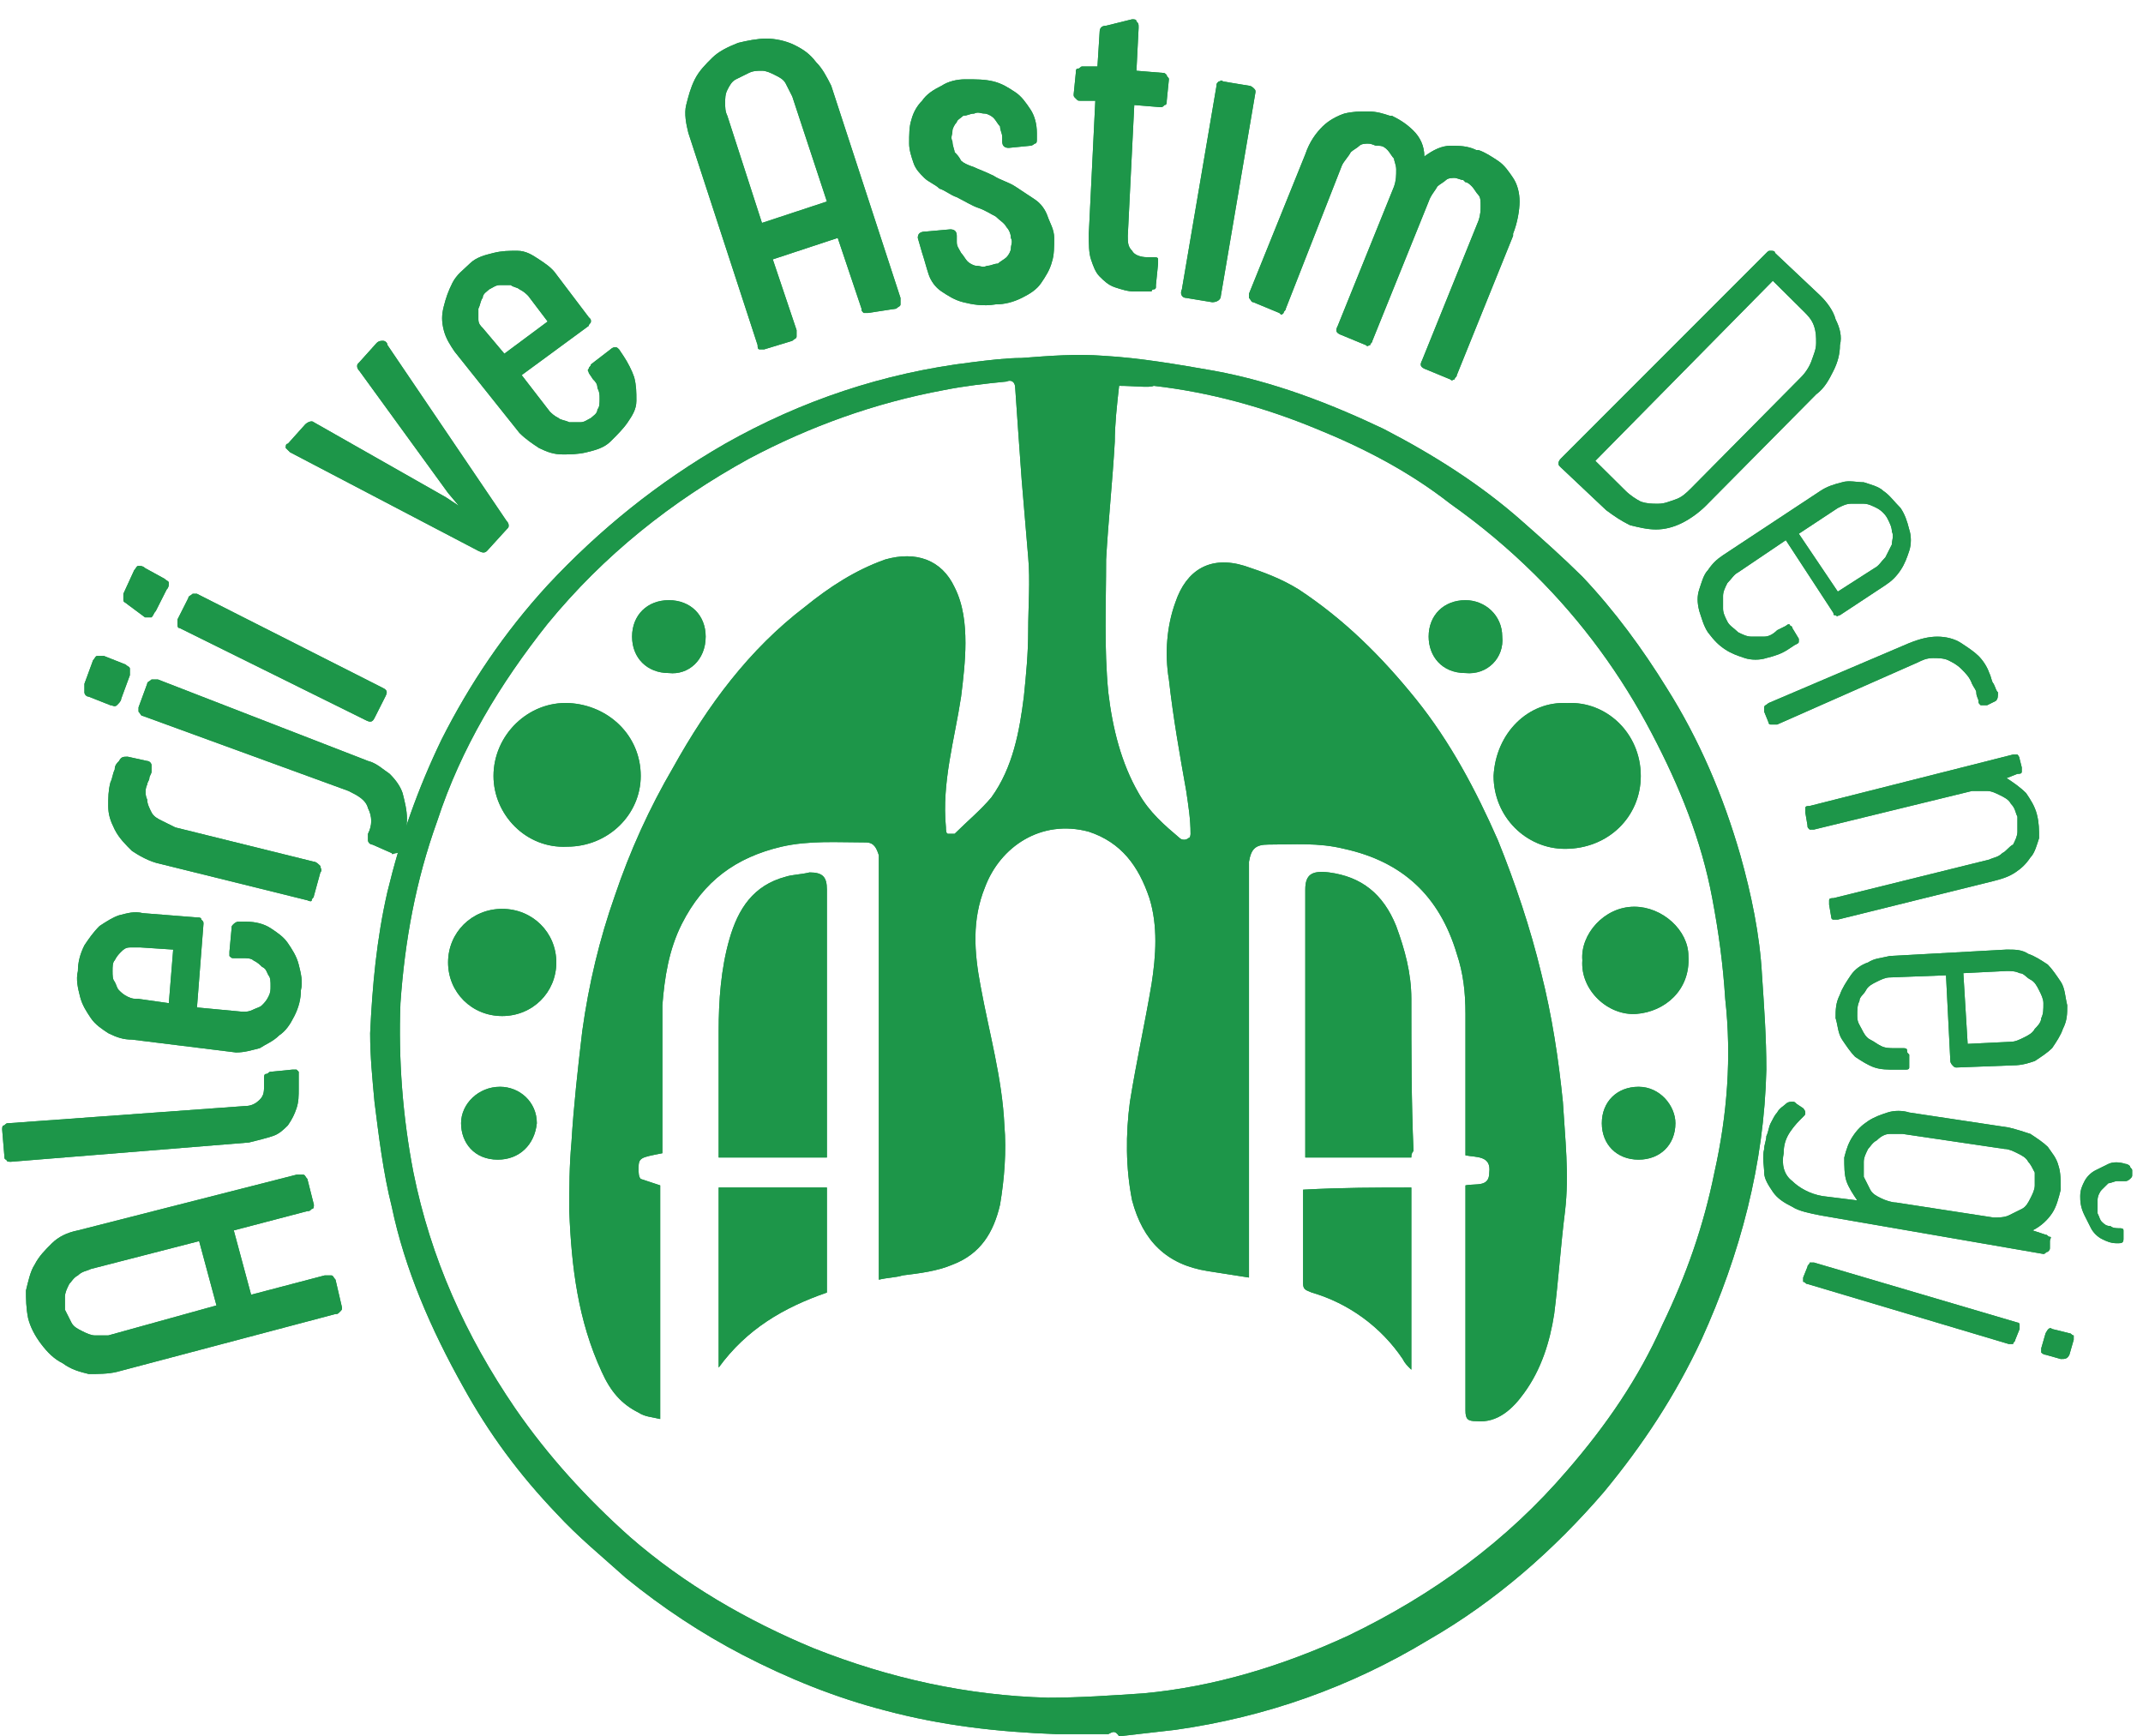 <svg width="79" height="64" viewBox="0 0 79 64" fill="none" xmlns="http://www.w3.org/2000/svg">
<path d="M40.856 63.921C40.776 63.921 40.617 63.921 40.537 63.921C39.978 63.921 39.42 63.921 38.941 63.921C36.786 63.842 34.712 63.605 32.637 63.051C30.802 62.578 29.046 61.866 27.37 60.997C25.854 60.207 24.418 59.259 23.061 58.153C22.183 57.363 21.306 56.651 20.508 55.782C19.151 54.36 18.034 52.859 17.076 51.121C15.879 48.987 14.922 46.775 14.443 44.484C14.124 43.219 13.964 41.876 13.805 40.612C13.725 39.743 13.645 38.953 13.645 38.084C13.725 36.345 13.884 34.607 14.283 32.869C14.762 30.893 15.401 29.076 16.278 27.259C17.316 25.205 18.593 23.308 20.188 21.57C22.104 19.516 24.258 17.777 26.732 16.355C29.525 14.775 32.557 13.748 35.829 13.353C36.467 13.274 37.106 13.195 37.664 13.195C38.702 13.116 39.659 13.037 40.697 13.116C42.053 13.195 43.41 13.432 44.766 13.669C46.921 14.064 48.995 14.854 50.99 15.802C52.826 16.75 54.581 17.857 56.097 19.2C56.816 19.832 57.614 20.543 58.332 21.254C59.529 22.518 60.566 23.94 61.444 25.363C62.641 27.259 63.519 29.313 64.157 31.526C64.556 32.948 64.875 34.449 64.955 35.95C65.035 37.136 65.115 38.242 65.115 39.427C65.035 42.903 64.157 46.222 62.721 49.382C61.763 51.437 60.566 53.254 59.13 54.992C57.294 57.126 55.14 59.022 52.666 60.444C49.794 62.182 46.681 63.289 43.33 63.763C42.612 63.842 41.973 63.921 41.255 64C41.096 63.763 41.016 63.842 40.856 63.921C40.936 63.921 40.936 63.921 40.856 63.921ZM41.255 14.222C41.175 14.933 41.096 15.644 41.096 16.276C41.016 17.698 40.856 19.2 40.776 20.622C40.776 22.281 40.697 23.861 40.856 25.521C41.016 26.864 41.335 28.128 41.973 29.234C42.372 29.945 42.931 30.419 43.489 30.893C43.569 30.973 43.729 30.973 43.809 30.893C43.888 30.893 43.889 30.735 43.889 30.735C43.889 30.182 43.809 29.708 43.729 29.155C43.489 27.812 43.25 26.469 43.09 25.047C42.931 24.099 43.011 23.071 43.33 22.202C43.729 21.017 44.607 20.464 45.883 20.859C46.602 21.096 47.24 21.333 47.878 21.728C49.554 22.834 50.911 24.177 52.188 25.758C53.464 27.338 54.422 29.155 55.22 30.973C55.858 32.553 56.417 34.212 56.816 35.871C57.215 37.452 57.454 39.032 57.614 40.612C57.694 41.955 57.853 43.298 57.694 44.642C57.534 45.906 57.454 47.17 57.294 48.434C57.135 49.461 56.816 50.489 56.177 51.358C55.778 51.911 55.22 52.464 54.422 52.385C54.103 52.385 54.023 52.306 54.023 51.99C54.023 49.303 54.023 46.696 54.023 44.01C54.023 43.931 54.023 43.773 54.023 43.694C54.422 43.614 54.901 43.773 54.901 43.219C54.98 42.587 54.422 42.666 54.023 42.587C54.023 42.429 54.023 42.35 54.023 42.271C54.023 40.612 54.023 39.032 54.023 37.373C54.023 36.582 53.943 35.871 53.704 35.16C53.065 33.027 51.709 31.763 49.554 31.289C48.596 31.052 47.719 31.131 46.761 31.131C46.282 31.131 46.123 31.289 46.043 31.763C46.043 31.842 46.043 32 46.043 32.079C46.043 36.977 46.043 41.797 46.043 46.696C46.043 46.854 46.043 46.933 46.043 47.091C45.564 47.012 45.006 46.933 44.527 46.854C43.011 46.617 42.133 45.748 41.734 44.247C41.495 43.061 41.495 41.797 41.654 40.612C41.894 39.111 42.213 37.689 42.452 36.266C42.612 35.239 42.691 34.133 42.372 33.106C41.973 31.921 41.335 31.052 40.138 30.657C38.382 30.182 36.866 31.21 36.308 32.711C35.829 33.896 35.909 35.081 36.148 36.345C36.467 38.084 36.946 39.743 37.026 41.481C37.106 42.429 37.026 43.456 36.866 44.405C36.627 45.432 36.148 46.222 35.111 46.617C34.552 46.854 33.914 46.933 33.275 47.012C33.036 47.091 32.717 47.091 32.398 47.17C32.398 47.012 32.398 46.854 32.398 46.696C32.398 41.797 32.398 36.819 32.398 31.921C32.398 31.763 32.398 31.684 32.398 31.526C32.318 31.289 32.238 31.052 31.919 31.052C30.881 31.052 29.844 30.973 28.807 31.21C27.131 31.605 25.934 32.474 25.136 34.054C24.657 35.002 24.497 36.029 24.418 37.056C24.418 38.795 24.418 40.454 24.418 42.192C24.418 42.271 24.418 42.429 24.418 42.508C23.62 42.666 23.54 42.666 23.54 43.061C23.54 43.219 23.54 43.377 23.62 43.456C23.859 43.535 24.099 43.614 24.338 43.694C24.338 46.538 24.338 49.382 24.338 52.306C24.019 52.227 23.779 52.227 23.54 52.069C22.902 51.753 22.503 51.279 22.183 50.568C21.306 48.671 21.066 46.696 20.986 44.642C20.986 43.773 20.986 42.982 21.066 42.113C21.146 40.77 21.306 39.348 21.465 38.005C21.705 36.266 22.104 34.607 22.662 33.027C23.221 31.368 23.939 29.787 24.817 28.286C26.093 25.995 27.61 23.94 29.684 22.36C30.562 21.649 31.52 21.017 32.637 20.622C33.754 20.306 34.712 20.622 35.191 21.649C35.51 22.281 35.59 22.992 35.59 23.703C35.59 24.335 35.51 25.047 35.43 25.679C35.191 27.259 34.712 28.839 34.871 30.498C34.871 30.578 34.871 30.735 34.951 30.735C35.031 30.735 35.191 30.735 35.191 30.735C35.669 30.261 36.148 29.866 36.547 29.392C37.345 28.286 37.584 26.943 37.744 25.679C37.824 24.889 37.904 24.099 37.904 23.229C37.904 22.36 37.983 21.412 37.904 20.543C37.824 19.595 37.744 18.647 37.664 17.698C37.584 16.592 37.505 15.486 37.425 14.301C37.425 14.064 37.265 13.985 37.106 14.064C36.308 14.143 35.59 14.222 34.791 14.38C32.238 14.854 29.844 15.723 27.61 16.908C24.737 18.489 22.263 20.464 20.188 22.992C18.433 25.205 16.997 27.575 16.119 30.261C15.321 32.474 14.922 34.686 14.762 36.977C14.682 39.032 14.842 41.165 15.241 43.219C15.879 46.38 17.156 49.224 18.991 51.911C20.188 53.649 21.625 55.229 23.221 56.651C25.216 58.39 27.53 59.733 30.004 60.76C32.797 61.866 35.669 62.498 38.622 62.578C39.819 62.578 40.936 62.498 42.133 62.419C44.766 62.182 47.32 61.392 49.714 60.286C52.826 58.785 55.539 56.81 57.773 54.202C59.21 52.543 60.407 50.805 61.284 48.829C62.162 47.012 62.801 45.195 63.2 43.219C63.678 41.086 63.838 38.953 63.599 36.819C63.519 35.555 63.359 34.37 63.12 33.106C62.721 30.973 61.923 28.997 60.885 27.022C59.768 24.889 58.332 22.913 56.576 21.175C55.619 20.227 54.581 19.358 53.464 18.568C51.948 17.382 50.272 16.513 48.517 15.802C46.602 15.012 44.607 14.459 42.532 14.222C42.372 14.301 41.814 14.222 41.255 14.222Z" fill="#1D9649"/>
<path d="M26.493 42.667C26.493 42.509 26.493 42.43 26.493 42.351C26.493 40.929 26.493 39.427 26.493 38.005C26.493 36.899 26.573 35.714 26.892 34.608C27.211 33.501 27.769 32.632 28.966 32.316C29.206 32.237 29.525 32.237 29.844 32.158C30.323 32.158 30.483 32.316 30.483 32.79C30.483 34.529 30.483 36.267 30.483 38.005C30.483 39.427 30.483 40.85 30.483 42.272C30.483 42.351 30.483 42.509 30.483 42.667C29.206 42.667 27.849 42.667 26.493 42.667Z" fill="#1D9649"/>
<path d="M52.028 42.666C50.751 42.666 49.474 42.666 48.118 42.666C48.118 42.508 48.118 42.429 48.118 42.35C48.118 39.19 48.118 36.029 48.118 32.79C48.118 32.237 48.357 32.079 48.995 32.158C50.192 32.316 50.99 32.948 51.469 34.133C51.788 35.002 52.028 35.871 52.028 36.819C52.028 38.716 52.028 40.612 52.108 42.429C52.028 42.508 52.028 42.587 52.028 42.666Z" fill="#1D9649"/>
<path d="M20.907 31.209C19.39 31.288 18.193 30.024 18.193 28.602C18.193 27.101 19.47 25.837 20.986 25.916C22.423 25.995 23.62 27.101 23.62 28.602C23.62 30.024 22.423 31.209 20.907 31.209Z" fill="#1D9649"/>
<path d="M57.773 25.916C59.21 25.837 60.486 27.022 60.486 28.602C60.486 30.104 59.289 31.289 57.693 31.289C56.257 31.289 55.06 30.104 55.06 28.602C55.14 27.022 56.337 25.837 57.773 25.916Z" fill="#1D9649"/>
<path d="M26.493 50.41C26.493 48.197 26.493 45.985 26.493 43.773C27.769 43.773 29.126 43.773 30.483 43.773C30.483 45.037 30.483 46.301 30.483 47.644C28.887 48.197 27.53 48.987 26.493 50.41C26.573 50.41 26.573 50.41 26.493 50.41Z" fill="#1D9649"/>
<path d="M52.028 43.773C52.028 45.985 52.028 48.197 52.028 50.489C51.868 50.331 51.789 50.252 51.709 50.093C50.911 48.908 49.714 48.039 48.357 47.644C48.198 47.565 48.038 47.565 48.038 47.328C48.038 46.222 48.038 45.116 48.038 44.01C48.038 43.931 48.038 43.931 48.038 43.852C49.474 43.773 50.751 43.773 52.028 43.773Z" fill="#1D9649"/>
<path d="M58.332 35.397C58.252 34.449 59.13 33.422 60.247 33.422C61.284 33.422 62.242 34.291 62.242 35.239C62.322 36.503 61.364 37.294 60.327 37.373C59.289 37.452 58.252 36.503 58.332 35.397Z" fill="#1D9649"/>
<path d="M16.518 35.476C16.518 34.37 17.395 33.501 18.512 33.501C19.63 33.501 20.508 34.37 20.508 35.476C20.508 36.583 19.63 37.452 18.512 37.452C17.395 37.452 16.518 36.583 16.518 35.476Z" fill="#1D9649"/>
<path d="M54.023 24.809C53.145 24.809 52.666 24.177 52.666 23.466C52.666 22.676 53.225 22.123 54.023 22.123C54.741 22.123 55.379 22.676 55.379 23.466C55.459 24.256 54.821 24.889 54.023 24.809Z" fill="#1D9649"/>
<path d="M18.353 42.745C17.475 42.745 16.997 42.113 16.997 41.402C16.997 40.691 17.635 40.059 18.433 40.059C19.151 40.059 19.79 40.612 19.79 41.402C19.71 42.192 19.151 42.745 18.353 42.745Z" fill="#1D9649"/>
<path d="M60.406 42.745C59.608 42.745 59.05 42.192 59.05 41.402C59.05 40.612 59.608 40.059 60.406 40.059C61.204 40.059 61.763 40.77 61.763 41.402C61.763 42.192 61.204 42.745 60.406 42.745Z" fill="#1D9649"/>
<path d="M24.657 24.809C23.859 24.809 23.301 24.256 23.301 23.466C23.301 22.676 23.859 22.123 24.657 22.123C25.455 22.123 26.014 22.676 26.014 23.466C26.014 24.335 25.375 24.889 24.657 24.809Z" fill="#1D9649"/>
<path d="M11.571 44.405C11.571 44.484 11.571 44.563 11.491 44.563C11.411 44.642 11.411 44.642 11.331 44.642L8.618 45.353L9.257 47.724L11.97 47.012C12.049 47.012 12.129 47.012 12.209 47.012C12.289 47.012 12.289 47.091 12.369 47.17L12.608 48.198C12.608 48.277 12.608 48.277 12.528 48.356C12.448 48.435 12.448 48.435 12.369 48.435L4.309 50.568C3.99 50.647 3.591 50.647 3.272 50.647C2.952 50.568 2.633 50.489 2.314 50.252C1.995 50.094 1.755 49.857 1.516 49.541C1.277 49.225 1.117 48.909 1.037 48.593C0.958 48.198 0.958 47.882 0.958 47.566C1.037 47.249 1.117 46.854 1.277 46.617C1.436 46.301 1.676 46.064 1.915 45.827C2.154 45.59 2.474 45.432 2.873 45.353L10.932 43.299C11.012 43.299 11.092 43.299 11.172 43.299C11.251 43.299 11.252 43.378 11.331 43.457L11.571 44.405ZM7.98 48.119L7.341 45.748L3.351 46.775C3.192 46.854 3.032 46.854 2.873 47.012C2.713 47.091 2.633 47.249 2.553 47.328C2.474 47.486 2.394 47.645 2.394 47.803C2.394 47.961 2.394 48.119 2.394 48.277C2.474 48.435 2.553 48.593 2.633 48.751C2.713 48.909 2.873 48.988 3.032 49.067C3.192 49.146 3.351 49.225 3.511 49.225C3.671 49.225 3.83 49.225 3.99 49.225L7.98 48.119Z" fill="#1D9649"/>
<path d="M0.399 42.824C0.319 42.824 0.239 42.824 0.239 42.745C0.159 42.745 0.159 42.666 0.159 42.587L0.08 41.639C0.08 41.56 0.08 41.481 0.159 41.481C0.239 41.402 0.239 41.402 0.319 41.402L9.017 40.77C9.256 40.77 9.416 40.691 9.576 40.533C9.735 40.375 9.735 40.217 9.735 39.98V39.743C9.735 39.664 9.735 39.585 9.815 39.585C9.895 39.585 9.895 39.506 9.975 39.506L10.773 39.427H10.852H10.932L11.012 39.506C11.012 39.585 11.012 39.585 11.012 39.664V40.138C11.012 40.375 11.012 40.612 10.932 40.849C10.852 41.086 10.773 41.244 10.613 41.481C10.453 41.639 10.294 41.797 10.054 41.876C9.815 41.955 9.496 42.034 9.177 42.113L0.399 42.824Z" fill="#1D9649"/>
<path d="M4.867 38.32C4.548 38.32 4.309 38.241 3.99 38.083C3.75 37.925 3.511 37.767 3.351 37.53C3.192 37.293 3.032 37.056 2.952 36.74C2.872 36.424 2.793 36.108 2.872 35.792C2.872 35.476 2.952 35.16 3.112 34.844C3.271 34.607 3.431 34.37 3.67 34.133C3.91 33.975 4.149 33.817 4.389 33.738C4.708 33.659 4.947 33.58 5.266 33.659L7.261 33.817C7.341 33.817 7.421 33.817 7.421 33.896C7.501 33.975 7.501 33.975 7.501 34.054L7.261 37.135L8.937 37.293C9.097 37.293 9.176 37.293 9.336 37.214C9.496 37.135 9.575 37.135 9.655 37.056C9.735 36.977 9.815 36.898 9.895 36.74C9.974 36.582 9.974 36.503 9.974 36.345C9.974 36.187 9.974 36.029 9.895 35.95C9.815 35.792 9.815 35.713 9.655 35.634C9.575 35.555 9.496 35.476 9.336 35.397C9.256 35.318 9.097 35.318 8.937 35.318H8.618C8.538 35.318 8.538 35.318 8.458 35.239C8.458 35.16 8.458 35.16 8.458 35.081L8.538 34.212C8.538 34.133 8.538 34.133 8.618 34.054C8.618 34.054 8.698 33.975 8.777 33.975H9.097C9.416 33.975 9.735 34.054 9.974 34.212C10.214 34.37 10.453 34.528 10.613 34.765C10.772 35.002 10.932 35.239 11.012 35.555C11.092 35.871 11.171 36.187 11.092 36.503C11.092 36.819 11.012 37.135 10.852 37.451C10.693 37.767 10.533 38.004 10.294 38.162C10.054 38.399 9.815 38.478 9.575 38.636C9.256 38.715 9.017 38.794 8.698 38.794L4.867 38.32ZM6.224 36.977L6.384 35.002L5.187 34.923C5.027 34.923 4.947 34.923 4.788 34.923C4.628 34.923 4.548 35.002 4.468 35.081C4.389 35.16 4.309 35.239 4.229 35.397C4.149 35.476 4.149 35.634 4.149 35.792C4.149 35.95 4.149 36.108 4.229 36.187C4.309 36.345 4.309 36.424 4.389 36.503C4.468 36.582 4.548 36.661 4.708 36.74C4.867 36.819 4.947 36.819 5.107 36.819L6.224 36.977Z" fill="#1D9649"/>
<path d="M5.905 31.842C5.506 31.763 5.107 31.526 4.868 31.368C4.628 31.131 4.389 30.894 4.229 30.578C4.07 30.262 3.99 30.025 3.99 29.709C3.99 29.393 3.99 29.156 4.07 28.84C4.149 28.682 4.149 28.524 4.229 28.366C4.229 28.208 4.309 28.129 4.389 28.05C4.469 27.892 4.548 27.892 4.708 27.892L5.426 28.05C5.506 28.05 5.586 28.129 5.586 28.208C5.586 28.287 5.586 28.366 5.586 28.445C5.586 28.524 5.506 28.603 5.506 28.682C5.506 28.761 5.426 28.84 5.426 28.919C5.346 29.077 5.346 29.314 5.426 29.472C5.426 29.63 5.506 29.788 5.586 29.946C5.665 30.104 5.825 30.183 5.985 30.262C6.144 30.341 6.304 30.42 6.463 30.499L11.571 31.763C11.65 31.763 11.73 31.842 11.81 31.921C11.81 32 11.89 32.079 11.81 32.158L11.571 33.027C11.571 33.106 11.491 33.106 11.491 33.185C11.491 33.264 11.331 33.185 11.331 33.185L5.905 31.842Z" fill="#1D9649"/>
<path d="M3.271 25.679C3.192 25.679 3.112 25.6 3.112 25.521C3.112 25.442 3.112 25.363 3.112 25.205L3.431 24.336C3.511 24.257 3.511 24.178 3.591 24.178C3.67 24.178 3.75 24.178 3.83 24.178L4.628 24.494C4.708 24.573 4.788 24.573 4.788 24.652C4.788 24.731 4.788 24.81 4.788 24.889L4.468 25.758C4.468 25.837 4.389 25.916 4.309 25.995C4.229 26.074 4.149 25.995 4.069 25.995L3.271 25.679ZM5.266 26.39C5.187 26.39 5.187 26.311 5.107 26.232C5.107 26.153 5.107 26.153 5.107 26.074L5.426 25.205C5.426 25.126 5.506 25.126 5.586 25.047C5.665 25.047 5.745 25.047 5.825 25.047L13.565 28.049C13.885 28.128 14.124 28.365 14.363 28.523C14.603 28.76 14.762 28.997 14.842 29.235C14.922 29.551 15.002 29.867 15.002 30.183C15.002 30.499 14.922 30.894 14.762 31.289C14.762 31.368 14.682 31.447 14.603 31.447C14.523 31.447 14.443 31.526 14.443 31.447L13.725 31.131C13.645 31.131 13.565 31.052 13.565 30.973C13.565 30.894 13.565 30.815 13.565 30.736C13.725 30.42 13.725 30.104 13.565 29.788C13.486 29.472 13.166 29.314 12.847 29.155L5.266 26.39Z" fill="#1D9649"/>
<path d="M4.708 22.282C4.628 22.203 4.548 22.203 4.548 22.124C4.548 22.045 4.548 21.965 4.548 21.887L4.947 21.017C5.027 20.938 5.027 20.859 5.107 20.859C5.187 20.859 5.267 20.859 5.346 20.938L6.064 21.333C6.144 21.413 6.224 21.413 6.224 21.491C6.224 21.57 6.224 21.649 6.144 21.729L5.745 22.519C5.666 22.598 5.665 22.677 5.586 22.756C5.506 22.756 5.426 22.756 5.346 22.756L4.708 22.282ZM6.623 23.151C6.543 23.151 6.543 23.072 6.543 22.993C6.543 22.914 6.543 22.835 6.543 22.835L6.942 22.045C6.942 21.965 7.022 21.965 7.102 21.887C7.182 21.887 7.261 21.887 7.261 21.887L14.124 25.363C14.284 25.442 14.284 25.521 14.204 25.679L13.805 26.469C13.725 26.627 13.645 26.627 13.486 26.548L6.623 23.151Z" fill="#1D9649"/>
<path d="M18.673 19.2C18.752 19.279 18.752 19.358 18.752 19.358C18.752 19.437 18.752 19.437 18.673 19.516L17.954 20.306C17.875 20.385 17.795 20.385 17.635 20.306L10.693 16.671C10.613 16.592 10.533 16.513 10.533 16.513C10.533 16.434 10.533 16.355 10.613 16.355L11.251 15.644C11.331 15.565 11.491 15.486 11.571 15.565L16.438 18.33L16.917 18.646L16.518 18.172L13.246 13.669C13.166 13.59 13.166 13.511 13.166 13.511C13.166 13.432 13.166 13.432 13.246 13.353L13.885 12.642C13.964 12.562 14.044 12.562 14.124 12.562C14.204 12.562 14.284 12.642 14.284 12.72L18.673 19.2Z" fill="#1D9649"/>
<path d="M16.757 12.958C16.598 12.721 16.438 12.484 16.358 12.168C16.278 11.851 16.278 11.614 16.358 11.299C16.438 10.982 16.518 10.745 16.677 10.429C16.837 10.113 17.076 9.955 17.316 9.718C17.555 9.481 17.874 9.402 18.194 9.323C18.513 9.244 18.752 9.244 19.071 9.244C19.39 9.244 19.63 9.402 19.869 9.56C20.109 9.718 20.348 9.876 20.508 10.113L21.705 11.694C21.785 11.773 21.784 11.773 21.784 11.851C21.784 11.931 21.705 11.931 21.705 12.01L19.231 13.827L20.268 15.17C20.348 15.249 20.428 15.328 20.587 15.407C20.667 15.486 20.827 15.486 20.986 15.565C21.146 15.565 21.226 15.565 21.385 15.565C21.545 15.565 21.625 15.486 21.784 15.407C21.864 15.328 22.024 15.249 22.024 15.091C22.104 15.012 22.104 14.854 22.104 14.696C22.104 14.538 22.104 14.459 22.024 14.301C22.024 14.143 21.944 14.064 21.864 13.985L21.705 13.748C21.705 13.669 21.625 13.669 21.705 13.59C21.705 13.511 21.784 13.511 21.784 13.432L22.503 12.879C22.503 12.879 22.582 12.8 22.662 12.8C22.742 12.8 22.742 12.8 22.822 12.879L22.981 13.116C23.141 13.353 23.301 13.669 23.38 13.906C23.46 14.222 23.46 14.459 23.46 14.775C23.46 15.091 23.301 15.328 23.141 15.565C22.981 15.802 22.742 16.039 22.503 16.276C22.263 16.513 21.944 16.592 21.625 16.671C21.306 16.75 20.986 16.75 20.747 16.75C20.428 16.75 20.189 16.671 19.869 16.513C19.63 16.355 19.39 16.197 19.151 15.96L16.757 12.958ZM18.593 13.037L20.189 11.851L19.47 10.903C19.39 10.824 19.311 10.745 19.151 10.666C19.071 10.587 18.912 10.587 18.832 10.508C18.672 10.508 18.593 10.508 18.433 10.508C18.273 10.508 18.194 10.587 18.034 10.666C17.954 10.745 17.794 10.824 17.794 10.982C17.715 11.061 17.715 11.219 17.635 11.377C17.635 11.536 17.635 11.614 17.635 11.773C17.635 11.931 17.715 12.01 17.794 12.089L18.593 13.037Z" fill="#1D9649"/>
<path d="M31.999 11.536C31.919 11.536 31.839 11.536 31.839 11.536C31.759 11.456 31.759 11.456 31.759 11.377L30.882 8.77L28.488 9.56L29.365 12.168C29.365 12.247 29.365 12.326 29.365 12.405C29.365 12.484 29.286 12.484 29.206 12.563L28.169 12.879C28.089 12.879 28.089 12.879 28.009 12.879C27.929 12.879 27.929 12.8 27.929 12.721L25.375 4.898C25.296 4.582 25.216 4.187 25.296 3.871C25.376 3.555 25.455 3.239 25.615 2.923C25.774 2.607 26.014 2.37 26.253 2.133C26.493 1.896 26.812 1.738 27.211 1.58C27.53 1.501 27.929 1.422 28.248 1.422C28.567 1.422 28.966 1.501 29.286 1.659C29.605 1.817 29.844 1.975 30.084 2.291C30.323 2.528 30.483 2.844 30.642 3.16L33.196 10.982C33.196 11.061 33.196 11.14 33.196 11.219C33.196 11.298 33.116 11.298 33.036 11.377L31.999 11.536ZM28.089 8.217L30.483 7.427L29.206 3.555C29.126 3.397 29.046 3.239 28.966 3.081C28.887 2.923 28.727 2.844 28.567 2.765C28.408 2.686 28.248 2.607 28.089 2.607C27.929 2.607 27.77 2.607 27.61 2.686C27.45 2.765 27.291 2.844 27.131 2.923C26.971 3.002 26.892 3.16 26.812 3.318C26.732 3.476 26.732 3.634 26.732 3.792C26.732 3.95 26.732 4.108 26.812 4.266L28.089 8.217Z" fill="#1D9649"/>
<path d="M33.834 8.77C33.834 8.612 33.914 8.533 34.154 8.533L35.031 8.454C35.191 8.454 35.271 8.533 35.271 8.691V8.928C35.271 9.086 35.35 9.165 35.43 9.323C35.51 9.402 35.59 9.56 35.67 9.639C35.749 9.718 35.909 9.797 35.989 9.797C36.148 9.797 36.228 9.876 36.388 9.797C36.547 9.797 36.627 9.718 36.787 9.718C36.867 9.639 37.026 9.56 37.106 9.481C37.186 9.402 37.266 9.244 37.266 9.165C37.266 9.007 37.345 8.928 37.266 8.77C37.266 8.612 37.186 8.454 37.106 8.375C37.026 8.217 36.867 8.138 36.707 7.98C36.547 7.901 36.308 7.743 36.069 7.664C35.829 7.585 35.59 7.427 35.271 7.269C35.031 7.19 34.872 7.031 34.632 6.952C34.473 6.794 34.233 6.715 34.074 6.557C33.914 6.399 33.755 6.241 33.675 6.004C33.595 5.767 33.515 5.53 33.515 5.293C33.515 4.977 33.515 4.661 33.595 4.424C33.675 4.108 33.834 3.871 33.994 3.713C34.154 3.476 34.393 3.318 34.712 3.16C34.952 3.002 35.271 2.923 35.59 2.923C35.989 2.923 36.308 2.923 36.627 3.002C36.946 3.081 37.186 3.239 37.425 3.397C37.665 3.555 37.824 3.792 37.984 4.029C38.143 4.266 38.223 4.582 38.223 4.898V5.135C38.223 5.214 38.223 5.293 38.143 5.293C38.143 5.293 38.064 5.372 37.984 5.372L37.186 5.451C37.026 5.451 36.946 5.372 36.946 5.214V5.056C36.946 4.898 36.867 4.819 36.867 4.661C36.787 4.582 36.707 4.424 36.627 4.345C36.547 4.266 36.388 4.187 36.308 4.187C36.148 4.187 36.069 4.108 35.909 4.187C35.749 4.187 35.67 4.266 35.51 4.266C35.43 4.345 35.271 4.424 35.271 4.503C35.191 4.582 35.111 4.74 35.111 4.819C35.111 4.977 35.031 5.056 35.111 5.214C35.111 5.372 35.191 5.53 35.191 5.609C35.271 5.688 35.35 5.767 35.43 5.925C35.51 6.004 35.67 6.083 35.909 6.162C36.069 6.241 36.308 6.32 36.627 6.478C36.867 6.636 37.186 6.715 37.425 6.873C37.665 7.031 37.904 7.19 38.143 7.348C38.383 7.506 38.542 7.743 38.622 7.98C38.702 8.217 38.862 8.454 38.862 8.77C38.862 9.086 38.862 9.402 38.782 9.639C38.702 9.955 38.542 10.192 38.383 10.429C38.223 10.666 37.984 10.824 37.665 10.982C37.345 11.14 37.026 11.219 36.707 11.219C36.228 11.298 35.829 11.219 35.51 11.14C35.191 11.061 34.952 10.903 34.712 10.745C34.473 10.587 34.313 10.35 34.233 10.113C34.154 9.876 34.074 9.56 33.994 9.323L33.834 8.77Z" fill="#1D9649"/>
<path d="M41.894 2.607L42.851 2.686C42.931 2.686 42.931 2.686 43.011 2.765C43.011 2.844 43.091 2.844 43.091 2.923L43.011 3.713C43.011 3.792 43.011 3.871 42.931 3.871C42.851 3.95 42.851 3.95 42.772 3.95L41.814 3.871L41.575 8.691C41.575 8.928 41.575 9.086 41.734 9.244C41.814 9.402 42.053 9.481 42.293 9.481H42.532C42.612 9.481 42.692 9.481 42.692 9.56C42.692 9.639 42.692 9.639 42.692 9.718L42.612 10.508V10.588C42.612 10.588 42.612 10.666 42.532 10.666C42.532 10.666 42.452 10.666 42.452 10.745C42.373 10.745 42.373 10.745 42.293 10.745H41.814C41.575 10.745 41.335 10.666 41.096 10.588C40.856 10.508 40.697 10.35 40.537 10.192C40.378 10.034 40.298 9.797 40.218 9.56C40.138 9.323 40.138 9.007 40.138 8.612L40.378 3.713H39.819C39.739 3.713 39.739 3.713 39.659 3.634C39.58 3.555 39.58 3.555 39.58 3.476L39.659 2.686C39.659 2.607 39.659 2.528 39.739 2.528C39.819 2.528 39.819 2.449 39.899 2.449H40.457L40.537 1.185C40.537 1.027 40.617 0.948 40.777 0.948L41.734 0.711C41.814 0.711 41.894 0.711 41.894 0.79C41.974 0.869 41.974 0.869 41.974 1.027L41.894 2.607Z" fill="#1D9649"/>
<path d="M44.846 3.16C44.846 3.081 44.846 3.081 44.926 3.002C45.006 3.002 45.006 2.923 45.086 3.002L46.043 3.16C46.123 3.16 46.203 3.239 46.203 3.239C46.282 3.318 46.282 3.318 46.282 3.397L45.006 10.903C45.006 11.061 44.846 11.14 44.687 11.14L43.729 10.982C43.569 10.982 43.49 10.824 43.569 10.666L44.846 3.16Z" fill="#1D9649"/>
<path d="M47.4 11.377C47.4 11.457 47.32 11.457 47.32 11.536C47.24 11.615 47.24 11.615 47.161 11.536L46.203 11.14C46.123 11.14 46.123 11.062 46.044 10.982C46.044 10.903 46.044 10.824 46.044 10.824L48.118 5.689C48.278 5.215 48.517 4.899 48.757 4.661C48.996 4.424 49.315 4.266 49.555 4.187C49.874 4.108 50.113 4.108 50.432 4.108C50.752 4.108 50.991 4.187 51.23 4.266H51.31C51.629 4.424 51.869 4.582 52.108 4.82C52.347 5.057 52.507 5.373 52.507 5.768C52.826 5.531 53.145 5.373 53.465 5.373C53.784 5.373 54.103 5.373 54.422 5.531H54.502C54.741 5.61 54.981 5.768 55.22 5.926C55.46 6.084 55.619 6.321 55.779 6.558C55.938 6.795 56.018 7.111 56.018 7.427C56.018 7.743 55.938 8.217 55.779 8.612C55.779 8.612 55.779 8.612 55.779 8.691L53.704 13.827C53.704 13.906 53.624 13.906 53.624 13.985C53.544 13.985 53.544 14.064 53.465 13.985L52.507 13.59C52.347 13.511 52.347 13.432 52.427 13.274L54.502 8.138C54.582 7.901 54.582 7.743 54.582 7.585C54.582 7.427 54.582 7.269 54.502 7.19C54.422 7.111 54.342 6.953 54.263 6.874C54.183 6.795 54.103 6.716 54.023 6.716L53.943 6.637C53.864 6.637 53.704 6.558 53.624 6.558C53.544 6.558 53.385 6.558 53.305 6.637C53.225 6.716 53.066 6.795 52.986 6.874C52.906 7.032 52.746 7.19 52.667 7.427L50.592 12.563C50.592 12.642 50.512 12.642 50.512 12.721C50.432 12.721 50.432 12.8 50.352 12.721L49.395 12.326C49.235 12.247 49.235 12.168 49.315 12.01L51.39 6.874C51.47 6.637 51.47 6.479 51.47 6.242C51.47 6.084 51.39 5.926 51.39 5.847C51.31 5.768 51.23 5.61 51.151 5.531C51.071 5.452 50.991 5.373 50.831 5.373H50.752C50.672 5.373 50.592 5.294 50.432 5.294C50.352 5.294 50.193 5.294 50.113 5.373C50.033 5.452 49.874 5.531 49.794 5.61C49.714 5.768 49.555 5.926 49.475 6.084L47.4 11.377Z" fill="#1D9649"/>
<path d="M65.115 9.323C65.195 9.244 65.195 9.244 65.274 9.244C65.354 9.244 65.434 9.244 65.434 9.323L67.11 10.903C67.349 11.14 67.588 11.457 67.668 11.773C67.828 12.089 67.908 12.405 67.828 12.721C67.828 13.037 67.748 13.353 67.588 13.669C67.429 13.985 67.269 14.301 66.95 14.538L62.88 18.647C62.641 18.884 62.322 19.121 62.003 19.279C61.683 19.437 61.364 19.516 61.045 19.516C60.726 19.516 60.407 19.437 60.087 19.358C59.768 19.2 59.529 19.042 59.21 18.805L57.534 17.224C57.454 17.145 57.454 17.145 57.454 17.066C57.454 16.987 57.534 16.908 57.534 16.908L65.115 9.323ZM65.354 10.35L58.811 16.987L59.928 18.093C60.087 18.252 60.327 18.41 60.486 18.489C60.726 18.568 60.885 18.568 61.125 18.568C61.364 18.568 61.524 18.489 61.763 18.41C62.003 18.331 62.162 18.172 62.322 18.015L66.391 13.906C66.551 13.748 66.711 13.511 66.79 13.274C66.87 13.037 66.95 12.879 66.95 12.642C66.95 12.405 66.95 12.247 66.87 12.01C66.79 11.773 66.631 11.614 66.471 11.457L65.354 10.35Z" fill="#1D9649"/>
<path d="M64.078 21.096C63.918 21.175 63.838 21.333 63.679 21.491C63.599 21.649 63.519 21.807 63.519 21.965C63.519 22.123 63.519 22.281 63.519 22.439C63.519 22.597 63.599 22.755 63.679 22.913C63.759 23.071 63.918 23.15 64.078 23.308C64.237 23.387 64.397 23.466 64.557 23.466C64.716 23.466 64.876 23.466 65.035 23.466C65.195 23.466 65.355 23.387 65.514 23.229L65.833 23.071C65.913 22.992 65.993 22.992 65.993 23.071C66.073 23.071 66.073 23.15 66.073 23.15L66.312 23.545V23.624C66.312 23.703 66.312 23.703 66.153 23.782L65.913 23.94C65.674 24.098 65.434 24.177 65.115 24.256C64.876 24.335 64.556 24.335 64.317 24.256C64.078 24.177 63.838 24.098 63.599 23.94C63.36 23.782 63.2 23.624 62.961 23.308C62.801 23.071 62.721 22.755 62.641 22.518C62.562 22.202 62.562 21.965 62.641 21.728C62.721 21.491 62.801 21.175 62.961 21.017C63.12 20.78 63.28 20.622 63.519 20.464L67.11 18.093C67.349 17.935 67.589 17.856 67.908 17.777C68.147 17.698 68.467 17.777 68.706 17.777C68.945 17.856 69.265 17.935 69.424 18.093C69.664 18.251 69.823 18.488 70.063 18.726C70.222 18.962 70.302 19.2 70.382 19.516C70.462 19.753 70.462 20.069 70.382 20.306C70.302 20.543 70.222 20.78 70.063 21.017C69.903 21.254 69.743 21.412 69.504 21.57L67.828 22.676C67.749 22.676 67.748 22.755 67.669 22.676C67.589 22.676 67.589 22.676 67.589 22.597L65.833 19.911L64.078 21.096ZM66.312 19.674L67.749 21.807L69.105 20.938C69.265 20.859 69.344 20.701 69.504 20.543C69.584 20.385 69.664 20.227 69.743 20.069C69.743 19.911 69.823 19.753 69.743 19.595C69.743 19.437 69.664 19.279 69.584 19.12C69.504 18.962 69.344 18.805 69.185 18.726C69.025 18.646 68.866 18.567 68.706 18.567C68.546 18.567 68.387 18.567 68.227 18.567C68.068 18.567 67.908 18.646 67.749 18.726L66.312 19.674Z" fill="#1D9649"/>
<path d="M70.382 23.704C70.781 23.546 71.1 23.467 71.419 23.467C71.738 23.467 72.057 23.546 72.297 23.704C72.536 23.862 72.776 24.02 72.935 24.178C73.095 24.336 73.254 24.573 73.334 24.81C73.414 24.968 73.414 25.126 73.494 25.205C73.573 25.363 73.573 25.442 73.653 25.521C73.653 25.679 73.653 25.758 73.573 25.837L73.254 25.995C73.174 25.995 73.095 25.995 73.015 25.995C72.935 25.916 72.935 25.916 72.935 25.837C72.935 25.758 72.855 25.679 72.855 25.521C72.855 25.442 72.775 25.363 72.696 25.205C72.616 24.968 72.456 24.81 72.297 24.652C72.137 24.494 71.978 24.415 71.818 24.336C71.658 24.257 71.419 24.257 71.259 24.257C71.02 24.257 70.86 24.336 70.701 24.415L65.514 26.706C65.434 26.706 65.354 26.706 65.275 26.706C65.195 26.706 65.195 26.627 65.195 26.627L65.035 26.232C65.035 26.232 65.035 26.153 65.035 26.074C65.035 25.995 65.115 25.995 65.195 25.916L70.382 23.704Z" fill="#1D9649"/>
<path d="M66.87 30.578C66.791 30.578 66.711 30.578 66.711 30.578C66.631 30.499 66.631 30.499 66.631 30.42L66.551 29.946C66.551 29.867 66.551 29.867 66.551 29.788C66.551 29.709 66.631 29.709 66.711 29.709L74.212 27.812C74.292 27.812 74.371 27.812 74.371 27.812C74.371 27.812 74.451 27.892 74.451 27.971L74.531 28.287C74.531 28.366 74.531 28.366 74.531 28.445C74.531 28.524 74.451 28.524 74.371 28.524L73.972 28.682C74.212 28.84 74.451 28.998 74.691 29.235C74.85 29.472 75.01 29.709 75.09 30.025C75.169 30.341 75.169 30.578 75.169 30.894C75.09 31.131 75.01 31.447 74.85 31.605C74.691 31.842 74.531 32 74.292 32.158C74.052 32.316 73.813 32.395 73.494 32.474L67.748 33.897C67.668 33.897 67.589 33.897 67.589 33.897C67.509 33.897 67.509 33.817 67.509 33.817L67.429 33.343C67.429 33.264 67.429 33.264 67.429 33.185C67.429 33.106 67.509 33.106 67.589 33.106L73.334 31.684C73.494 31.605 73.653 31.605 73.813 31.447C73.972 31.368 74.052 31.21 74.212 31.131C74.292 30.973 74.371 30.815 74.371 30.657C74.371 30.499 74.371 30.262 74.371 30.104C74.292 29.946 74.292 29.788 74.132 29.63C74.052 29.472 73.893 29.393 73.733 29.314C73.573 29.235 73.414 29.156 73.254 29.156C73.095 29.156 72.855 29.156 72.696 29.156L66.87 30.578Z" fill="#1D9649"/>
<path d="M69.663 36.029C69.504 36.029 69.344 36.108 69.185 36.187C69.025 36.266 68.865 36.345 68.786 36.503C68.706 36.661 68.546 36.74 68.546 36.898C68.466 37.056 68.466 37.214 68.466 37.451C68.466 37.688 68.546 37.767 68.626 37.925C68.706 38.083 68.786 38.242 68.945 38.321C69.105 38.4 69.185 38.478 69.344 38.557C69.504 38.636 69.663 38.636 69.823 38.636H70.142C70.222 38.636 70.302 38.636 70.302 38.715C70.302 38.795 70.302 38.795 70.382 38.874V39.269V39.348C70.382 39.427 70.302 39.427 70.222 39.427H69.903C69.584 39.427 69.344 39.427 69.105 39.348C68.865 39.269 68.626 39.111 68.387 38.953C68.227 38.794 68.067 38.557 67.908 38.321C67.748 38.083 67.748 37.767 67.668 37.53C67.668 37.214 67.668 36.977 67.828 36.661C67.908 36.424 68.067 36.187 68.227 35.95C68.387 35.713 68.626 35.555 68.865 35.476C69.105 35.318 69.344 35.318 69.663 35.239L73.972 35.002C74.292 35.002 74.531 35.002 74.77 35.16C75.01 35.239 75.249 35.397 75.489 35.555C75.648 35.713 75.808 35.95 75.968 36.187C76.127 36.424 76.127 36.74 76.207 37.056C76.207 37.372 76.207 37.609 76.047 37.925C75.967 38.163 75.808 38.4 75.648 38.636C75.489 38.795 75.249 38.953 75.01 39.111C74.77 39.19 74.531 39.269 74.212 39.269L72.137 39.348C72.057 39.348 72.057 39.348 71.978 39.269C71.978 39.269 71.898 39.19 71.898 39.111L71.738 35.95L69.663 36.029ZM72.377 35.871L72.536 38.478L74.132 38.4C74.292 38.4 74.451 38.321 74.611 38.242C74.77 38.163 74.93 38.083 75.01 37.925C75.09 37.846 75.249 37.688 75.249 37.53C75.329 37.372 75.329 37.214 75.329 36.977C75.329 36.819 75.249 36.661 75.169 36.503C75.09 36.345 75.01 36.187 74.85 36.108C74.691 36.029 74.611 35.871 74.451 35.871C74.292 35.792 74.132 35.792 73.972 35.792L72.377 35.871Z" fill="#1D9649"/>
<path d="M67.11 44.8C66.711 44.721 66.312 44.642 66.072 44.484C65.753 44.326 65.514 44.168 65.354 43.931C65.195 43.694 65.035 43.457 65.035 43.22C65.035 42.983 64.955 42.667 65.035 42.351C65.035 42.193 65.115 42.035 65.115 41.877C65.195 41.718 65.195 41.56 65.274 41.402C65.354 41.244 65.434 41.086 65.514 41.007C65.594 40.849 65.753 40.77 65.833 40.691C65.913 40.612 65.993 40.612 66.072 40.612C66.152 40.612 66.152 40.612 66.232 40.691L66.471 40.849C66.471 40.849 66.551 40.928 66.551 41.007C66.551 41.086 66.551 41.086 66.471 41.165C66.312 41.323 66.152 41.481 65.993 41.718C65.833 41.956 65.753 42.193 65.753 42.509C65.673 42.904 65.753 43.299 66.072 43.536C66.312 43.773 66.711 44.01 67.189 44.089L68.466 44.247C68.307 44.01 68.147 43.773 68.067 43.536C67.987 43.299 67.987 42.983 67.987 42.667C68.067 42.351 68.147 42.114 68.307 41.877C68.466 41.639 68.626 41.481 68.865 41.323C69.105 41.165 69.344 41.086 69.584 41.007C69.823 40.928 70.142 40.928 70.381 41.007L74.052 41.56C74.371 41.639 74.611 41.718 74.85 41.797C75.09 41.956 75.329 42.114 75.489 42.272C75.648 42.509 75.808 42.667 75.888 42.983C75.967 43.22 75.967 43.536 75.967 43.852C75.888 44.168 75.808 44.484 75.648 44.721C75.489 44.958 75.249 45.195 74.93 45.353L75.409 45.511C75.489 45.511 75.489 45.59 75.568 45.59C75.648 45.59 75.568 45.669 75.568 45.748V45.985C75.568 46.064 75.568 46.064 75.489 46.143C75.409 46.143 75.409 46.222 75.329 46.222L67.11 44.8ZM73.493 44.879C73.653 44.879 73.892 44.879 74.052 44.8C74.212 44.721 74.371 44.642 74.531 44.563C74.691 44.484 74.77 44.326 74.85 44.168C74.93 44.01 75.01 43.852 75.01 43.694C75.01 43.536 75.01 43.378 75.01 43.22C74.93 43.062 74.85 42.904 74.77 42.825C74.691 42.667 74.531 42.588 74.371 42.509C74.212 42.43 74.052 42.351 73.892 42.351L70.142 41.797C69.983 41.797 69.823 41.797 69.663 41.797C69.504 41.797 69.344 41.877 69.184 42.035C69.025 42.114 68.945 42.272 68.865 42.351C68.785 42.509 68.706 42.667 68.706 42.825C68.706 42.983 68.706 43.22 68.706 43.378C68.785 43.536 68.865 43.694 68.945 43.852C69.025 44.01 69.184 44.089 69.344 44.168C69.504 44.247 69.743 44.326 69.903 44.326L73.493 44.879ZM76.686 44.089C76.686 43.852 76.765 43.694 76.845 43.536C76.925 43.378 77.085 43.22 77.244 43.141C77.404 43.062 77.563 42.983 77.723 42.904C77.882 42.825 78.122 42.825 78.361 42.904C78.441 42.904 78.521 42.983 78.521 42.983C78.521 43.062 78.601 43.062 78.601 43.141V43.299C78.601 43.378 78.601 43.378 78.521 43.457C78.521 43.457 78.441 43.536 78.361 43.536C78.281 43.536 78.202 43.536 78.042 43.536C77.962 43.536 77.803 43.615 77.723 43.615C77.643 43.694 77.563 43.773 77.483 43.852C77.404 43.931 77.324 44.089 77.324 44.247C77.324 44.405 77.324 44.563 77.324 44.721C77.404 44.879 77.404 44.958 77.483 45.037C77.563 45.116 77.643 45.195 77.803 45.195C77.882 45.274 78.042 45.274 78.122 45.274C78.202 45.274 78.281 45.274 78.281 45.353C78.281 45.432 78.281 45.432 78.281 45.511V45.669C78.281 45.827 78.202 45.827 78.042 45.827C77.803 45.827 77.643 45.748 77.483 45.669C77.324 45.59 77.164 45.432 77.084 45.274C77.005 45.116 76.925 44.958 76.845 44.8C76.686 44.484 76.686 44.247 76.686 44.089Z" fill="#1D9649"/>
<path d="M74.372 48.75C74.451 48.75 74.451 48.829 74.451 48.829C74.451 48.908 74.451 48.908 74.451 48.987L74.292 49.383C74.292 49.462 74.212 49.462 74.212 49.541C74.132 49.541 74.132 49.541 74.052 49.541L66.631 47.328C66.552 47.328 66.552 47.249 66.472 47.249C66.472 47.17 66.472 47.17 66.472 47.091L66.631 46.696C66.631 46.617 66.711 46.617 66.711 46.538C66.791 46.538 66.791 46.538 66.871 46.538L74.372 48.75ZM76.287 49.145C76.367 49.145 76.367 49.224 76.446 49.224C76.446 49.303 76.446 49.303 76.446 49.383L76.287 49.936C76.207 50.094 76.127 50.094 75.968 50.094L75.409 49.936C75.329 49.936 75.249 49.857 75.249 49.857C75.249 49.778 75.249 49.778 75.249 49.699L75.409 49.145C75.489 48.987 75.569 48.908 75.648 48.987L76.287 49.145Z" fill="#1D9649"/>
<path d="M40.856 63.921C40.776 63.921 40.617 63.921 40.537 63.921C39.978 63.921 39.42 63.921 38.941 63.921C36.786 63.842 34.712 63.605 32.637 63.051C30.802 62.578 29.046 61.866 27.37 60.997C25.854 60.207 24.418 59.259 23.061 58.153C22.183 57.363 21.306 56.651 20.508 55.782C19.151 54.36 18.034 52.859 17.076 51.121C15.879 48.987 14.922 46.775 14.443 44.484C14.124 43.219 13.964 41.876 13.805 40.612C13.725 39.743 13.645 38.953 13.645 38.084C13.725 36.345 13.884 34.607 14.283 32.869C14.762 30.893 15.401 29.076 16.278 27.259C17.316 25.205 18.593 23.308 20.188 21.57C22.104 19.516 24.258 17.777 26.732 16.355C29.525 14.775 32.557 13.748 35.829 13.353C36.467 13.274 37.106 13.195 37.664 13.195C38.702 13.116 39.659 13.037 40.697 13.116C42.053 13.195 43.41 13.432 44.766 13.669C46.921 14.064 48.995 14.854 50.99 15.802C52.826 16.75 54.581 17.857 56.097 19.2C56.816 19.832 57.614 20.543 58.332 21.254C59.529 22.518 60.566 23.94 61.444 25.363C62.641 27.259 63.519 29.313 64.157 31.526C64.556 32.948 64.875 34.449 64.955 35.95C65.035 37.136 65.115 38.242 65.115 39.427C65.035 42.903 64.157 46.222 62.721 49.382C61.763 51.437 60.566 53.254 59.13 54.992C57.294 57.126 55.14 59.022 52.666 60.444C49.794 62.182 46.681 63.289 43.33 63.763C42.612 63.842 41.973 63.921 41.255 64C41.096 63.763 41.016 63.842 40.856 63.921C40.936 63.921 40.936 63.921 40.856 63.921ZM41.255 14.222C41.175 14.933 41.096 15.644 41.096 16.276C41.016 17.698 40.856 19.2 40.776 20.622C40.776 22.281 40.697 23.861 40.856 25.521C41.016 26.864 41.335 28.128 41.973 29.234C42.372 29.945 42.931 30.419 43.489 30.893C43.569 30.973 43.729 30.973 43.809 30.893C43.888 30.893 43.889 30.735 43.889 30.735C43.889 30.182 43.809 29.708 43.729 29.155C43.489 27.812 43.25 26.469 43.09 25.047C42.931 24.099 43.011 23.071 43.33 22.202C43.729 21.017 44.607 20.464 45.883 20.859C46.602 21.096 47.24 21.333 47.878 21.728C49.554 22.834 50.911 24.177 52.188 25.758C53.464 27.338 54.422 29.155 55.22 30.973C55.858 32.553 56.417 34.212 56.816 35.871C57.215 37.452 57.454 39.032 57.614 40.612C57.694 41.955 57.853 43.298 57.694 44.642C57.534 45.906 57.454 47.17 57.294 48.434C57.135 49.461 56.816 50.489 56.177 51.358C55.778 51.911 55.22 52.464 54.422 52.385C54.103 52.385 54.023 52.306 54.023 51.99C54.023 49.303 54.023 46.696 54.023 44.01C54.023 43.931 54.023 43.773 54.023 43.694C54.422 43.614 54.901 43.773 54.901 43.219C54.98 42.587 54.422 42.666 54.023 42.587C54.023 42.429 54.023 42.35 54.023 42.271C54.023 40.612 54.023 39.032 54.023 37.373C54.023 36.582 53.943 35.871 53.704 35.16C53.065 33.027 51.709 31.763 49.554 31.289C48.596 31.052 47.719 31.131 46.761 31.131C46.282 31.131 46.123 31.289 46.043 31.763C46.043 31.842 46.043 32 46.043 32.079C46.043 36.977 46.043 41.797 46.043 46.696C46.043 46.854 46.043 46.933 46.043 47.091C45.564 47.012 45.006 46.933 44.527 46.854C43.011 46.617 42.133 45.748 41.734 44.247C41.495 43.061 41.495 41.797 41.654 40.612C41.894 39.111 42.213 37.689 42.452 36.266C42.612 35.239 42.691 34.133 42.372 33.106C41.973 31.921 41.335 31.052 40.138 30.657C38.382 30.182 36.866 31.21 36.308 32.711C35.829 33.896 35.909 35.081 36.148 36.345C36.467 38.084 36.946 39.743 37.026 41.481C37.106 42.429 37.026 43.456 36.866 44.405C36.627 45.432 36.148 46.222 35.111 46.617C34.552 46.854 33.914 46.933 33.275 47.012C33.036 47.091 32.717 47.091 32.398 47.17C32.398 47.012 32.398 46.854 32.398 46.696C32.398 41.797 32.398 36.819 32.398 31.921C32.398 31.763 32.398 31.684 32.398 31.526C32.318 31.289 32.238 31.052 31.919 31.052C30.881 31.052 29.844 30.973 28.807 31.21C27.131 31.605 25.934 32.474 25.136 34.054C24.657 35.002 24.497 36.029 24.418 37.056C24.418 38.795 24.418 40.454 24.418 42.192C24.418 42.271 24.418 42.429 24.418 42.508C23.62 42.666 23.54 42.666 23.54 43.061C23.54 43.219 23.54 43.377 23.62 43.456C23.859 43.535 24.099 43.614 24.338 43.694C24.338 46.538 24.338 49.382 24.338 52.306C24.019 52.227 23.779 52.227 23.54 52.069C22.902 51.753 22.503 51.279 22.183 50.568C21.306 48.671 21.066 46.696 20.986 44.642C20.986 43.773 20.986 42.982 21.066 42.113C21.146 40.77 21.306 39.348 21.465 38.005C21.705 36.266 22.104 34.607 22.662 33.027C23.221 31.368 23.939 29.787 24.817 28.286C26.093 25.995 27.61 23.94 29.684 22.36C30.562 21.649 31.52 21.017 32.637 20.622C33.754 20.306 34.712 20.622 35.191 21.649C35.51 22.281 35.59 22.992 35.59 23.703C35.59 24.335 35.51 25.047 35.43 25.679C35.191 27.259 34.712 28.839 34.871 30.498C34.871 30.578 34.871 30.735 34.951 30.735C35.031 30.735 35.191 30.735 35.191 30.735C35.669 30.261 36.148 29.866 36.547 29.392C37.345 28.286 37.584 26.943 37.744 25.679C37.824 24.889 37.904 24.099 37.904 23.229C37.904 22.36 37.983 21.412 37.904 20.543C37.824 19.595 37.744 18.647 37.664 17.698C37.584 16.592 37.505 15.486 37.425 14.301C37.425 14.064 37.265 13.985 37.106 14.064C36.308 14.143 35.59 14.222 34.791 14.38C32.238 14.854 29.844 15.723 27.61 16.908C24.737 18.489 22.263 20.464 20.188 22.992C18.433 25.205 16.997 27.575 16.119 30.261C15.321 32.474 14.922 34.686 14.762 36.977C14.682 39.032 14.842 41.165 15.241 43.219C15.879 46.38 17.156 49.224 18.991 51.911C20.188 53.649 21.625 55.229 23.221 56.651C25.216 58.39 27.53 59.733 30.004 60.76C32.797 61.866 35.669 62.498 38.622 62.578C39.819 62.578 40.936 62.498 42.133 62.419C44.766 62.182 47.32 61.392 49.714 60.286C52.826 58.785 55.539 56.81 57.773 54.202C59.21 52.543 60.407 50.805 61.284 48.829C62.162 47.012 62.801 45.195 63.2 43.219C63.678 41.086 63.838 38.953 63.599 36.819C63.519 35.555 63.359 34.37 63.12 33.106C62.721 30.973 61.923 28.997 60.885 27.022C59.768 24.889 58.332 22.913 56.576 21.175C55.619 20.227 54.581 19.358 53.464 18.568C51.948 17.382 50.272 16.513 48.517 15.802C46.602 15.012 44.607 14.459 42.532 14.222C42.372 14.301 41.814 14.222 41.255 14.222Z" fill="#1D9649"/>
<path d="M26.493 42.667C26.493 42.509 26.493 42.43 26.493 42.351C26.493 40.929 26.493 39.427 26.493 38.005C26.493 36.899 26.573 35.714 26.892 34.608C27.211 33.501 27.769 32.632 28.966 32.316C29.206 32.237 29.525 32.237 29.844 32.158C30.323 32.158 30.483 32.316 30.483 32.79C30.483 34.529 30.483 36.267 30.483 38.005C30.483 39.427 30.483 40.85 30.483 42.272C30.483 42.351 30.483 42.509 30.483 42.667C29.206 42.667 27.849 42.667 26.493 42.667Z" fill="#1D9649"/>
<path d="M52.028 42.666C50.751 42.666 49.474 42.666 48.118 42.666C48.118 42.508 48.118 42.429 48.118 42.35C48.118 39.19 48.118 36.029 48.118 32.79C48.118 32.237 48.357 32.079 48.995 32.158C50.192 32.316 50.99 32.948 51.469 34.133C51.788 35.002 52.028 35.871 52.028 36.819C52.028 38.716 52.028 40.612 52.108 42.429C52.028 42.508 52.028 42.587 52.028 42.666Z" fill="#1D9649"/>
<path d="M20.907 31.209C19.39 31.288 18.193 30.024 18.193 28.602C18.193 27.101 19.47 25.837 20.986 25.916C22.423 25.995 23.62 27.101 23.62 28.602C23.62 30.024 22.423 31.209 20.907 31.209Z" fill="#1D9649"/>
<path d="M57.773 25.916C59.21 25.837 60.486 27.022 60.486 28.602C60.486 30.104 59.289 31.289 57.693 31.289C56.257 31.289 55.06 30.104 55.06 28.602C55.14 27.022 56.337 25.837 57.773 25.916Z" fill="#1D9649"/>
<path d="M26.493 50.41C26.493 48.197 26.493 45.985 26.493 43.773C27.769 43.773 29.126 43.773 30.483 43.773C30.483 45.037 30.483 46.301 30.483 47.644C28.887 48.197 27.53 48.987 26.493 50.41C26.573 50.41 26.573 50.41 26.493 50.41Z" fill="#1D9649"/>
<path d="M52.028 43.773C52.028 45.985 52.028 48.197 52.028 50.489C51.868 50.331 51.789 50.252 51.709 50.093C50.911 48.908 49.714 48.039 48.357 47.644C48.198 47.565 48.038 47.565 48.038 47.328C48.038 46.222 48.038 45.116 48.038 44.01C48.038 43.931 48.038 43.931 48.038 43.852C49.474 43.773 50.751 43.773 52.028 43.773Z" fill="#1D9649"/>
<path d="M58.332 35.397C58.252 34.449 59.13 33.422 60.247 33.422C61.284 33.422 62.242 34.291 62.242 35.239C62.322 36.503 61.364 37.294 60.327 37.373C59.289 37.452 58.252 36.503 58.332 35.397Z" fill="#1D9649"/>
<path d="M16.518 35.476C16.518 34.37 17.395 33.501 18.512 33.501C19.63 33.501 20.508 34.37 20.508 35.476C20.508 36.583 19.63 37.452 18.512 37.452C17.395 37.452 16.518 36.583 16.518 35.476Z" fill="#1D9649"/>
<path d="M54.023 24.809C53.145 24.809 52.666 24.177 52.666 23.466C52.666 22.676 53.225 22.123 54.023 22.123C54.741 22.123 55.379 22.676 55.379 23.466C55.459 24.256 54.821 24.889 54.023 24.809Z" fill="#1D9649"/>
<path d="M18.353 42.745C17.475 42.745 16.997 42.113 16.997 41.402C16.997 40.691 17.635 40.059 18.433 40.059C19.151 40.059 19.79 40.612 19.79 41.402C19.71 42.192 19.151 42.745 18.353 42.745Z" fill="#1D9649"/>
<path d="M60.406 42.745C59.608 42.745 59.05 42.192 59.05 41.402C59.05 40.612 59.608 40.059 60.406 40.059C61.204 40.059 61.763 40.77 61.763 41.402C61.763 42.192 61.204 42.745 60.406 42.745Z" fill="#1D9649"/>
<path d="M24.657 24.809C23.859 24.809 23.301 24.256 23.301 23.466C23.301 22.676 23.859 22.123 24.657 22.123C25.455 22.123 26.014 22.676 26.014 23.466C26.014 24.335 25.375 24.889 24.657 24.809Z" fill="#1D9649"/>
<path d="M11.571 44.405C11.571 44.484 11.571 44.563 11.491 44.563C11.411 44.642 11.411 44.642 11.331 44.642L8.618 45.353L9.257 47.724L11.97 47.012C12.049 47.012 12.129 47.012 12.209 47.012C12.289 47.012 12.289 47.091 12.369 47.17L12.608 48.198C12.608 48.277 12.608 48.277 12.528 48.356C12.448 48.435 12.448 48.435 12.369 48.435L4.309 50.568C3.99 50.647 3.591 50.647 3.272 50.647C2.952 50.568 2.633 50.489 2.314 50.252C1.995 50.094 1.755 49.857 1.516 49.541C1.277 49.225 1.117 48.909 1.037 48.593C0.958 48.198 0.958 47.882 0.958 47.566C1.037 47.249 1.117 46.854 1.277 46.617C1.436 46.301 1.676 46.064 1.915 45.827C2.154 45.59 2.474 45.432 2.873 45.353L10.932 43.299C11.012 43.299 11.092 43.299 11.172 43.299C11.251 43.299 11.252 43.378 11.331 43.457L11.571 44.405ZM7.98 48.119L7.341 45.748L3.351 46.775C3.192 46.854 3.032 46.854 2.873 47.012C2.713 47.091 2.633 47.249 2.553 47.328C2.474 47.486 2.394 47.645 2.394 47.803C2.394 47.961 2.394 48.119 2.394 48.277C2.474 48.435 2.553 48.593 2.633 48.751C2.713 48.909 2.873 48.988 3.032 49.067C3.192 49.146 3.351 49.225 3.511 49.225C3.671 49.225 3.83 49.225 3.99 49.225L7.98 48.119Z" fill="#1D9649"/>
<path d="M0.399 42.824C0.319 42.824 0.239 42.824 0.239 42.745C0.159 42.745 0.159 42.666 0.159 42.587L0.08 41.639C0.08 41.56 0.08 41.481 0.159 41.481C0.239 41.402 0.239 41.402 0.319 41.402L9.017 40.77C9.256 40.77 9.416 40.691 9.576 40.533C9.735 40.375 9.735 40.217 9.735 39.98V39.743C9.735 39.664 9.735 39.585 9.815 39.585C9.895 39.585 9.895 39.506 9.975 39.506L10.773 39.427H10.852H10.932L11.012 39.506C11.012 39.585 11.012 39.585 11.012 39.664V40.138C11.012 40.375 11.012 40.612 10.932 40.849C10.852 41.086 10.773 41.244 10.613 41.481C10.453 41.639 10.294 41.797 10.054 41.876C9.815 41.955 9.496 42.034 9.177 42.113L0.399 42.824Z" fill="#1D9649"/>
<path d="M4.867 38.32C4.548 38.32 4.309 38.241 3.99 38.083C3.75 37.925 3.511 37.767 3.351 37.53C3.192 37.293 3.032 37.056 2.952 36.74C2.872 36.424 2.793 36.108 2.872 35.792C2.872 35.476 2.952 35.16 3.112 34.844C3.271 34.607 3.431 34.37 3.67 34.133C3.91 33.975 4.149 33.817 4.389 33.738C4.708 33.659 4.947 33.58 5.266 33.659L7.261 33.817C7.341 33.817 7.421 33.817 7.421 33.896C7.501 33.975 7.501 33.975 7.501 34.054L7.261 37.135L8.937 37.293C9.097 37.293 9.176 37.293 9.336 37.214C9.496 37.135 9.575 37.135 9.655 37.056C9.735 36.977 9.815 36.898 9.895 36.74C9.974 36.582 9.974 36.503 9.974 36.345C9.974 36.187 9.974 36.029 9.895 35.95C9.815 35.792 9.815 35.713 9.655 35.634C9.575 35.555 9.496 35.476 9.336 35.397C9.256 35.318 9.097 35.318 8.937 35.318H8.618C8.538 35.318 8.538 35.318 8.458 35.239C8.458 35.16 8.458 35.16 8.458 35.081L8.538 34.212C8.538 34.133 8.538 34.133 8.618 34.054C8.618 34.054 8.698 33.975 8.777 33.975H9.097C9.416 33.975 9.735 34.054 9.974 34.212C10.214 34.37 10.453 34.528 10.613 34.765C10.772 35.002 10.932 35.239 11.012 35.555C11.092 35.871 11.171 36.187 11.092 36.503C11.092 36.819 11.012 37.135 10.852 37.451C10.693 37.767 10.533 38.004 10.294 38.162C10.054 38.399 9.815 38.478 9.575 38.636C9.256 38.715 9.017 38.794 8.698 38.794L4.867 38.32ZM6.224 36.977L6.384 35.002L5.187 34.923C5.027 34.923 4.947 34.923 4.788 34.923C4.628 34.923 4.548 35.002 4.468 35.081C4.389 35.16 4.309 35.239 4.229 35.397C4.149 35.476 4.149 35.634 4.149 35.792C4.149 35.95 4.149 36.108 4.229 36.187C4.309 36.345 4.309 36.424 4.389 36.503C4.468 36.582 4.548 36.661 4.708 36.74C4.867 36.819 4.947 36.819 5.107 36.819L6.224 36.977Z" fill="#1D9649"/>
<path d="M5.905 31.842C5.506 31.763 5.107 31.526 4.868 31.368C4.628 31.131 4.389 30.894 4.229 30.578C4.07 30.262 3.99 30.025 3.99 29.709C3.99 29.393 3.99 29.156 4.07 28.84C4.149 28.682 4.149 28.524 4.229 28.366C4.229 28.208 4.309 28.129 4.389 28.05C4.469 27.892 4.548 27.892 4.708 27.892L5.426 28.05C5.506 28.05 5.586 28.129 5.586 28.208C5.586 28.287 5.586 28.366 5.586 28.445C5.586 28.524 5.506 28.603 5.506 28.682C5.506 28.761 5.426 28.84 5.426 28.919C5.346 29.077 5.346 29.314 5.426 29.472C5.426 29.63 5.506 29.788 5.586 29.946C5.665 30.104 5.825 30.183 5.985 30.262C6.144 30.341 6.304 30.42 6.463 30.499L11.571 31.763C11.65 31.763 11.73 31.842 11.81 31.921C11.81 32 11.89 32.079 11.81 32.158L11.571 33.027C11.571 33.106 11.491 33.106 11.491 33.185C11.491 33.264 11.331 33.185 11.331 33.185L5.905 31.842Z" fill="#1D9649"/>
<path d="M3.271 25.679C3.192 25.679 3.112 25.6 3.112 25.521C3.112 25.442 3.112 25.363 3.112 25.205L3.431 24.336C3.511 24.257 3.511 24.178 3.591 24.178C3.67 24.178 3.75 24.178 3.83 24.178L4.628 24.494C4.708 24.573 4.788 24.573 4.788 24.652C4.788 24.731 4.788 24.81 4.788 24.889L4.468 25.758C4.468 25.837 4.389 25.916 4.309 25.995C4.229 26.074 4.149 25.995 4.069 25.995L3.271 25.679ZM5.266 26.39C5.187 26.39 5.187 26.311 5.107 26.232C5.107 26.153 5.107 26.153 5.107 26.074L5.426 25.205C5.426 25.126 5.506 25.126 5.586 25.047C5.665 25.047 5.745 25.047 5.825 25.047L13.565 28.049C13.885 28.128 14.124 28.365 14.363 28.523C14.603 28.76 14.762 28.997 14.842 29.235C14.922 29.551 15.002 29.867 15.002 30.183C15.002 30.499 14.922 30.894 14.762 31.289C14.762 31.368 14.682 31.447 14.603 31.447C14.523 31.447 14.443 31.526 14.443 31.447L13.725 31.131C13.645 31.131 13.565 31.052 13.565 30.973C13.565 30.894 13.565 30.815 13.565 30.736C13.725 30.42 13.725 30.104 13.565 29.788C13.486 29.472 13.166 29.314 12.847 29.155L5.266 26.39Z" fill="#1D9649"/>
<path d="M4.708 22.282C4.628 22.203 4.548 22.203 4.548 22.124C4.548 22.045 4.548 21.965 4.548 21.887L4.947 21.017C5.027 20.938 5.027 20.859 5.107 20.859C5.187 20.859 5.267 20.859 5.346 20.938L6.064 21.333C6.144 21.413 6.224 21.413 6.224 21.491C6.224 21.57 6.224 21.649 6.144 21.729L5.745 22.519C5.666 22.598 5.665 22.677 5.586 22.756C5.506 22.756 5.426 22.756 5.346 22.756L4.708 22.282ZM6.623 23.151C6.543 23.151 6.543 23.072 6.543 22.993C6.543 22.914 6.543 22.835 6.543 22.835L6.942 22.045C6.942 21.965 7.022 21.965 7.102 21.887C7.182 21.887 7.261 21.887 7.261 21.887L14.124 25.363C14.284 25.442 14.284 25.521 14.204 25.679L13.805 26.469C13.725 26.627 13.645 26.627 13.486 26.548L6.623 23.151Z" fill="#1D9649"/>
<path d="M18.673 19.2C18.752 19.279 18.752 19.358 18.752 19.358C18.752 19.437 18.752 19.437 18.673 19.516L17.954 20.306C17.875 20.385 17.795 20.385 17.635 20.306L10.693 16.671C10.613 16.592 10.533 16.513 10.533 16.513C10.533 16.434 10.533 16.355 10.613 16.355L11.251 15.644C11.331 15.565 11.491 15.486 11.571 15.565L16.438 18.33L16.917 18.646L16.518 18.172L13.246 13.669C13.166 13.59 13.166 13.511 13.166 13.511C13.166 13.432 13.166 13.432 13.246 13.353L13.885 12.642C13.964 12.562 14.044 12.562 14.124 12.562C14.204 12.562 14.284 12.642 14.284 12.72L18.673 19.2Z" fill="#1D9649"/>
<path d="M16.757 12.958C16.598 12.721 16.438 12.484 16.358 12.168C16.278 11.851 16.278 11.614 16.358 11.299C16.438 10.982 16.518 10.745 16.677 10.429C16.837 10.113 17.076 9.955 17.316 9.718C17.555 9.481 17.874 9.402 18.194 9.323C18.513 9.244 18.752 9.244 19.071 9.244C19.39 9.244 19.63 9.402 19.869 9.56C20.109 9.718 20.348 9.876 20.508 10.113L21.705 11.694C21.785 11.773 21.784 11.773 21.784 11.851C21.784 11.931 21.705 11.931 21.705 12.01L19.231 13.827L20.268 15.17C20.348 15.249 20.428 15.328 20.587 15.407C20.667 15.486 20.827 15.486 20.986 15.565C21.146 15.565 21.226 15.565 21.385 15.565C21.545 15.565 21.625 15.486 21.784 15.407C21.864 15.328 22.024 15.249 22.024 15.091C22.104 15.012 22.104 14.854 22.104 14.696C22.104 14.538 22.104 14.459 22.024 14.301C22.024 14.143 21.944 14.064 21.864 13.985L21.705 13.748C21.705 13.669 21.625 13.669 21.705 13.59C21.705 13.511 21.784 13.511 21.784 13.432L22.503 12.879C22.503 12.879 22.582 12.8 22.662 12.8C22.742 12.8 22.742 12.8 22.822 12.879L22.981 13.116C23.141 13.353 23.301 13.669 23.38 13.906C23.46 14.222 23.46 14.459 23.46 14.775C23.46 15.091 23.301 15.328 23.141 15.565C22.981 15.802 22.742 16.039 22.503 16.276C22.263 16.513 21.944 16.592 21.625 16.671C21.306 16.75 20.986 16.75 20.747 16.75C20.428 16.75 20.189 16.671 19.869 16.513C19.63 16.355 19.39 16.197 19.151 15.96L16.757 12.958ZM18.593 13.037L20.189 11.851L19.47 10.903C19.39 10.824 19.311 10.745 19.151 10.666C19.071 10.587 18.912 10.587 18.832 10.508C18.672 10.508 18.593 10.508 18.433 10.508C18.273 10.508 18.194 10.587 18.034 10.666C17.954 10.745 17.794 10.824 17.794 10.982C17.715 11.061 17.715 11.219 17.635 11.377C17.635 11.536 17.635 11.614 17.635 11.773C17.635 11.931 17.715 12.01 17.794 12.089L18.593 13.037Z" fill="#1D9649"/>
<path d="M31.999 11.536C31.919 11.536 31.839 11.536 31.839 11.536C31.759 11.456 31.759 11.456 31.759 11.377L30.882 8.77L28.488 9.56L29.365 12.168C29.365 12.247 29.365 12.326 29.365 12.405C29.365 12.484 29.286 12.484 29.206 12.563L28.169 12.879C28.089 12.879 28.089 12.879 28.009 12.879C27.929 12.879 27.929 12.8 27.929 12.721L25.375 4.898C25.296 4.582 25.216 4.187 25.296 3.871C25.376 3.555 25.455 3.239 25.615 2.923C25.774 2.607 26.014 2.37 26.253 2.133C26.493 1.896 26.812 1.738 27.211 1.58C27.53 1.501 27.929 1.422 28.248 1.422C28.567 1.422 28.966 1.501 29.286 1.659C29.605 1.817 29.844 1.975 30.084 2.291C30.323 2.528 30.483 2.844 30.642 3.16L33.196 10.982C33.196 11.061 33.196 11.14 33.196 11.219C33.196 11.298 33.116 11.298 33.036 11.377L31.999 11.536ZM28.089 8.217L30.483 7.427L29.206 3.555C29.126 3.397 29.046 3.239 28.966 3.081C28.887 2.923 28.727 2.844 28.567 2.765C28.408 2.686 28.248 2.607 28.089 2.607C27.929 2.607 27.77 2.607 27.61 2.686C27.45 2.765 27.291 2.844 27.131 2.923C26.971 3.002 26.892 3.16 26.812 3.318C26.732 3.476 26.732 3.634 26.732 3.792C26.732 3.95 26.732 4.108 26.812 4.266L28.089 8.217Z" fill="#1D9649"/>
<path d="M33.834 8.77C33.834 8.612 33.914 8.533 34.154 8.533L35.031 8.454C35.191 8.454 35.271 8.533 35.271 8.691V8.928C35.271 9.086 35.35 9.165 35.43 9.323C35.51 9.402 35.59 9.56 35.67 9.639C35.749 9.718 35.909 9.797 35.989 9.797C36.148 9.797 36.228 9.876 36.388 9.797C36.547 9.797 36.627 9.718 36.787 9.718C36.867 9.639 37.026 9.56 37.106 9.481C37.186 9.402 37.266 9.244 37.266 9.165C37.266 9.007 37.345 8.928 37.266 8.77C37.266 8.612 37.186 8.454 37.106 8.375C37.026 8.217 36.867 8.138 36.707 7.98C36.547 7.901 36.308 7.743 36.069 7.664C35.829 7.585 35.59 7.427 35.271 7.269C35.031 7.19 34.872 7.031 34.632 6.952C34.473 6.794 34.233 6.715 34.074 6.557C33.914 6.399 33.755 6.241 33.675 6.004C33.595 5.767 33.515 5.53 33.515 5.293C33.515 4.977 33.515 4.661 33.595 4.424C33.675 4.108 33.834 3.871 33.994 3.713C34.154 3.476 34.393 3.318 34.712 3.16C34.952 3.002 35.271 2.923 35.59 2.923C35.989 2.923 36.308 2.923 36.627 3.002C36.946 3.081 37.186 3.239 37.425 3.397C37.665 3.555 37.824 3.792 37.984 4.029C38.143 4.266 38.223 4.582 38.223 4.898V5.135C38.223 5.214 38.223 5.293 38.143 5.293C38.143 5.293 38.064 5.372 37.984 5.372L37.186 5.451C37.026 5.451 36.946 5.372 36.946 5.214V5.056C36.946 4.898 36.867 4.819 36.867 4.661C36.787 4.582 36.707 4.424 36.627 4.345C36.547 4.266 36.388 4.187 36.308 4.187C36.148 4.187 36.069 4.108 35.909 4.187C35.749 4.187 35.67 4.266 35.51 4.266C35.43 4.345 35.271 4.424 35.271 4.503C35.191 4.582 35.111 4.74 35.111 4.819C35.111 4.977 35.031 5.056 35.111 5.214C35.111 5.372 35.191 5.53 35.191 5.609C35.271 5.688 35.35 5.767 35.43 5.925C35.51 6.004 35.67 6.083 35.909 6.162C36.069 6.241 36.308 6.32 36.627 6.478C36.867 6.636 37.186 6.715 37.425 6.873C37.665 7.031 37.904 7.19 38.143 7.348C38.383 7.506 38.542 7.743 38.622 7.98C38.702 8.217 38.862 8.454 38.862 8.77C38.862 9.086 38.862 9.402 38.782 9.639C38.702 9.955 38.542 10.192 38.383 10.429C38.223 10.666 37.984 10.824 37.665 10.982C37.345 11.14 37.026 11.219 36.707 11.219C36.228 11.298 35.829 11.219 35.51 11.14C35.191 11.061 34.952 10.903 34.712 10.745C34.473 10.587 34.313 10.35 34.233 10.113C34.154 9.876 34.074 9.56 33.994 9.323L33.834 8.77Z" fill="#1D9649"/>
<path d="M41.894 2.607L42.851 2.686C42.931 2.686 42.931 2.686 43.011 2.765C43.011 2.844 43.091 2.844 43.091 2.923L43.011 3.713C43.011 3.792 43.011 3.871 42.931 3.871C42.851 3.95 42.851 3.95 42.772 3.95L41.814 3.871L41.575 8.691C41.575 8.928 41.575 9.086 41.734 9.244C41.814 9.402 42.053 9.481 42.293 9.481H42.532C42.612 9.481 42.692 9.481 42.692 9.56C42.692 9.639 42.692 9.639 42.692 9.718L42.612 10.508V10.588C42.612 10.588 42.612 10.666 42.532 10.666C42.532 10.666 42.452 10.666 42.452 10.745C42.373 10.745 42.373 10.745 42.293 10.745H41.814C41.575 10.745 41.335 10.666 41.096 10.588C40.856 10.508 40.697 10.35 40.537 10.192C40.378 10.034 40.298 9.797 40.218 9.56C40.138 9.323 40.138 9.007 40.138 8.612L40.378 3.713H39.819C39.739 3.713 39.739 3.713 39.659 3.634C39.58 3.555 39.58 3.555 39.58 3.476L39.659 2.686C39.659 2.607 39.659 2.528 39.739 2.528C39.819 2.528 39.819 2.449 39.899 2.449H40.457L40.537 1.185C40.537 1.027 40.617 0.948 40.777 0.948L41.734 0.711C41.814 0.711 41.894 0.711 41.894 0.79C41.974 0.869 41.974 0.869 41.974 1.027L41.894 2.607Z" fill="#1D9649"/>
<path d="M44.846 3.16C44.846 3.081 44.846 3.081 44.926 3.002C45.006 3.002 45.006 2.923 45.086 3.002L46.043 3.16C46.123 3.16 46.203 3.239 46.203 3.239C46.282 3.318 46.282 3.318 46.282 3.397L45.006 10.903C45.006 11.061 44.846 11.14 44.687 11.14L43.729 10.982C43.569 10.982 43.49 10.824 43.569 10.666L44.846 3.16Z" fill="#1D9649"/>
<path d="M47.4 11.377C47.4 11.457 47.32 11.457 47.32 11.536C47.24 11.615 47.24 11.615 47.161 11.536L46.203 11.14C46.123 11.14 46.123 11.062 46.044 10.982C46.044 10.903 46.044 10.824 46.044 10.824L48.118 5.689C48.278 5.215 48.517 4.899 48.757 4.661C48.996 4.424 49.315 4.266 49.555 4.187C49.874 4.108 50.113 4.108 50.432 4.108C50.752 4.108 50.991 4.187 51.23 4.266H51.31C51.629 4.424 51.869 4.582 52.108 4.82C52.347 5.057 52.507 5.373 52.507 5.768C52.826 5.531 53.145 5.373 53.465 5.373C53.784 5.373 54.103 5.373 54.422 5.531H54.502C54.741 5.61 54.981 5.768 55.22 5.926C55.46 6.084 55.619 6.321 55.779 6.558C55.938 6.795 56.018 7.111 56.018 7.427C56.018 7.743 55.938 8.217 55.779 8.612C55.779 8.612 55.779 8.612 55.779 8.691L53.704 13.827C53.704 13.906 53.624 13.906 53.624 13.985C53.544 13.985 53.544 14.064 53.465 13.985L52.507 13.59C52.347 13.511 52.347 13.432 52.427 13.274L54.502 8.138C54.582 7.901 54.582 7.743 54.582 7.585C54.582 7.427 54.582 7.269 54.502 7.19C54.422 7.111 54.342 6.953 54.263 6.874C54.183 6.795 54.103 6.716 54.023 6.716L53.943 6.637C53.864 6.637 53.704 6.558 53.624 6.558C53.544 6.558 53.385 6.558 53.305 6.637C53.225 6.716 53.066 6.795 52.986 6.874C52.906 7.032 52.746 7.19 52.667 7.427L50.592 12.563C50.592 12.642 50.512 12.642 50.512 12.721C50.432 12.721 50.432 12.8 50.352 12.721L49.395 12.326C49.235 12.247 49.235 12.168 49.315 12.01L51.39 6.874C51.47 6.637 51.47 6.479 51.47 6.242C51.47 6.084 51.39 5.926 51.39 5.847C51.31 5.768 51.23 5.61 51.151 5.531C51.071 5.452 50.991 5.373 50.831 5.373H50.752C50.672 5.373 50.592 5.294 50.432 5.294C50.352 5.294 50.193 5.294 50.113 5.373C50.033 5.452 49.874 5.531 49.794 5.61C49.714 5.768 49.555 5.926 49.475 6.084L47.4 11.377Z" fill="#1D9649"/>
<path d="M65.115 9.323C65.195 9.244 65.195 9.244 65.274 9.244C65.354 9.244 65.434 9.244 65.434 9.323L67.11 10.903C67.349 11.14 67.588 11.457 67.668 11.773C67.828 12.089 67.908 12.405 67.828 12.721C67.828 13.037 67.748 13.353 67.588 13.669C67.429 13.985 67.269 14.301 66.95 14.538L62.88 18.647C62.641 18.884 62.322 19.121 62.003 19.279C61.683 19.437 61.364 19.516 61.045 19.516C60.726 19.516 60.407 19.437 60.087 19.358C59.768 19.2 59.529 19.042 59.21 18.805L57.534 17.224C57.454 17.145 57.454 17.145 57.454 17.066C57.454 16.987 57.534 16.908 57.534 16.908L65.115 9.323ZM65.354 10.35L58.811 16.987L59.928 18.093C60.087 18.252 60.327 18.41 60.486 18.489C60.726 18.568 60.885 18.568 61.125 18.568C61.364 18.568 61.524 18.489 61.763 18.41C62.003 18.331 62.162 18.172 62.322 18.015L66.391 13.906C66.551 13.748 66.711 13.511 66.79 13.274C66.87 13.037 66.95 12.879 66.95 12.642C66.95 12.405 66.95 12.247 66.87 12.01C66.79 11.773 66.631 11.614 66.471 11.457L65.354 10.35Z" fill="#1D9649"/>
<path d="M64.078 21.096C63.918 21.175 63.838 21.333 63.679 21.491C63.599 21.649 63.519 21.807 63.519 21.965C63.519 22.123 63.519 22.281 63.519 22.439C63.519 22.597 63.599 22.755 63.679 22.913C63.759 23.071 63.918 23.15 64.078 23.308C64.237 23.387 64.397 23.466 64.557 23.466C64.716 23.466 64.876 23.466 65.035 23.466C65.195 23.466 65.355 23.387 65.514 23.229L65.833 23.071C65.913 22.992 65.993 22.992 65.993 23.071C66.073 23.071 66.073 23.15 66.073 23.15L66.312 23.545V23.624C66.312 23.703 66.312 23.703 66.153 23.782L65.913 23.94C65.674 24.098 65.434 24.177 65.115 24.256C64.876 24.335 64.556 24.335 64.317 24.256C64.078 24.177 63.838 24.098 63.599 23.94C63.36 23.782 63.2 23.624 62.961 23.308C62.801 23.071 62.721 22.755 62.641 22.518C62.562 22.202 62.562 21.965 62.641 21.728C62.721 21.491 62.801 21.175 62.961 21.017C63.12 20.78 63.28 20.622 63.519 20.464L67.11 18.093C67.349 17.935 67.589 17.856 67.908 17.777C68.147 17.698 68.467 17.777 68.706 17.777C68.945 17.856 69.265 17.935 69.424 18.093C69.664 18.251 69.823 18.488 70.063 18.726C70.222 18.962 70.302 19.2 70.382 19.516C70.462 19.753 70.462 20.069 70.382 20.306C70.302 20.543 70.222 20.78 70.063 21.017C69.903 21.254 69.743 21.412 69.504 21.57L67.828 22.676C67.749 22.676 67.748 22.755 67.669 22.676C67.589 22.676 67.589 22.676 67.589 22.597L65.833 19.911L64.078 21.096ZM66.312 19.674L67.749 21.807L69.105 20.938C69.265 20.859 69.344 20.701 69.504 20.543C69.584 20.385 69.664 20.227 69.743 20.069C69.743 19.911 69.823 19.753 69.743 19.595C69.743 19.437 69.664 19.279 69.584 19.12C69.504 18.962 69.344 18.805 69.185 18.726C69.025 18.646 68.866 18.567 68.706 18.567C68.546 18.567 68.387 18.567 68.227 18.567C68.068 18.567 67.908 18.646 67.749 18.726L66.312 19.674Z" fill="#1D9649"/>
<path d="M70.382 23.704C70.781 23.546 71.1 23.467 71.419 23.467C71.738 23.467 72.057 23.546 72.297 23.704C72.536 23.862 72.776 24.02 72.935 24.178C73.095 24.336 73.254 24.573 73.334 24.81C73.414 24.968 73.414 25.126 73.494 25.205C73.573 25.363 73.573 25.442 73.653 25.521C73.653 25.679 73.653 25.758 73.573 25.837L73.254 25.995C73.174 25.995 73.095 25.995 73.015 25.995C72.935 25.916 72.935 25.916 72.935 25.837C72.935 25.758 72.855 25.679 72.855 25.521C72.855 25.442 72.775 25.363 72.696 25.205C72.616 24.968 72.456 24.81 72.297 24.652C72.137 24.494 71.978 24.415 71.818 24.336C71.658 24.257 71.419 24.257 71.259 24.257C71.02 24.257 70.86 24.336 70.701 24.415L65.514 26.706C65.434 26.706 65.354 26.706 65.275 26.706C65.195 26.706 65.195 26.627 65.195 26.627L65.035 26.232C65.035 26.232 65.035 26.153 65.035 26.074C65.035 25.995 65.115 25.995 65.195 25.916L70.382 23.704Z" fill="#1D9649"/>
<path d="M66.87 30.578C66.791 30.578 66.711 30.578 66.711 30.578C66.631 30.499 66.631 30.499 66.631 30.42L66.551 29.946C66.551 29.867 66.551 29.867 66.551 29.788C66.551 29.709 66.631 29.709 66.711 29.709L74.212 27.812C74.292 27.812 74.371 27.812 74.371 27.812C74.371 27.812 74.451 27.892 74.451 27.971L74.531 28.287C74.531 28.366 74.531 28.366 74.531 28.445C74.531 28.524 74.451 28.524 74.371 28.524L73.972 28.682C74.212 28.84 74.451 28.998 74.691 29.235C74.85 29.472 75.01 29.709 75.09 30.025C75.169 30.341 75.169 30.578 75.169 30.894C75.09 31.131 75.01 31.447 74.85 31.605C74.691 31.842 74.531 32 74.292 32.158C74.052 32.316 73.813 32.395 73.494 32.474L67.748 33.897C67.668 33.897 67.589 33.897 67.589 33.897C67.509 33.897 67.509 33.817 67.509 33.817L67.429 33.343C67.429 33.264 67.429 33.264 67.429 33.185C67.429 33.106 67.509 33.106 67.589 33.106L73.334 31.684C73.494 31.605 73.653 31.605 73.813 31.447C73.972 31.368 74.052 31.21 74.212 31.131C74.292 30.973 74.371 30.815 74.371 30.657C74.371 30.499 74.371 30.262 74.371 30.104C74.292 29.946 74.292 29.788 74.132 29.63C74.052 29.472 73.893 29.393 73.733 29.314C73.573 29.235 73.414 29.156 73.254 29.156C73.095 29.156 72.855 29.156 72.696 29.156L66.87 30.578Z" fill="#1D9649"/>
<path d="M69.663 36.029C69.504 36.029 69.344 36.108 69.185 36.187C69.025 36.266 68.865 36.345 68.786 36.503C68.706 36.661 68.546 36.74 68.546 36.898C68.466 37.056 68.466 37.214 68.466 37.451C68.466 37.688 68.546 37.767 68.626 37.925C68.706 38.083 68.786 38.242 68.945 38.321C69.105 38.4 69.185 38.478 69.344 38.557C69.504 38.636 69.663 38.636 69.823 38.636H70.142C70.222 38.636 70.302 38.636 70.302 38.715C70.302 38.795 70.302 38.795 70.382 38.874V39.269V39.348C70.382 39.427 70.302 39.427 70.222 39.427H69.903C69.584 39.427 69.344 39.427 69.105 39.348C68.865 39.269 68.626 39.111 68.387 38.953C68.227 38.794 68.067 38.557 67.908 38.321C67.748 38.083 67.748 37.767 67.668 37.53C67.668 37.214 67.668 36.977 67.828 36.661C67.908 36.424 68.067 36.187 68.227 35.95C68.387 35.713 68.626 35.555 68.865 35.476C69.105 35.318 69.344 35.318 69.663 35.239L73.972 35.002C74.292 35.002 74.531 35.002 74.77 35.16C75.01 35.239 75.249 35.397 75.489 35.555C75.648 35.713 75.808 35.95 75.968 36.187C76.127 36.424 76.127 36.74 76.207 37.056C76.207 37.372 76.207 37.609 76.047 37.925C75.967 38.163 75.808 38.4 75.648 38.636C75.489 38.795 75.249 38.953 75.01 39.111C74.77 39.19 74.531 39.269 74.212 39.269L72.137 39.348C72.057 39.348 72.057 39.348 71.978 39.269C71.978 39.269 71.898 39.19 71.898 39.111L71.738 35.95L69.663 36.029ZM72.377 35.871L72.536 38.478L74.132 38.4C74.292 38.4 74.451 38.321 74.611 38.242C74.77 38.163 74.93 38.083 75.01 37.925C75.09 37.846 75.249 37.688 75.249 37.53C75.329 37.372 75.329 37.214 75.329 36.977C75.329 36.819 75.249 36.661 75.169 36.503C75.09 36.345 75.01 36.187 74.85 36.108C74.691 36.029 74.611 35.871 74.451 35.871C74.292 35.792 74.132 35.792 73.972 35.792L72.377 35.871Z" fill="#1D9649"/>
<path d="M67.11 44.8C66.711 44.721 66.312 44.642 66.072 44.484C65.753 44.326 65.514 44.168 65.354 43.931C65.195 43.694 65.035 43.457 65.035 43.22C65.035 42.983 64.955 42.667 65.035 42.351C65.035 42.193 65.115 42.035 65.115 41.877C65.195 41.718 65.195 41.56 65.274 41.402C65.354 41.244 65.434 41.086 65.514 41.007C65.594 40.849 65.753 40.77 65.833 40.691C65.913 40.612 65.993 40.612 66.072 40.612C66.152 40.612 66.152 40.612 66.232 40.691L66.471 40.849C66.471 40.849 66.551 40.928 66.551 41.007C66.551 41.086 66.551 41.086 66.471 41.165C66.312 41.323 66.152 41.481 65.993 41.718C65.833 41.956 65.753 42.193 65.753 42.509C65.673 42.904 65.753 43.299 66.072 43.536C66.312 43.773 66.711 44.01 67.189 44.089L68.466 44.247C68.307 44.01 68.147 43.773 68.067 43.536C67.987 43.299 67.987 42.983 67.987 42.667C68.067 42.351 68.147 42.114 68.307 41.877C68.466 41.639 68.626 41.481 68.865 41.323C69.105 41.165 69.344 41.086 69.584 41.007C69.823 40.928 70.142 40.928 70.381 41.007L74.052 41.56C74.371 41.639 74.611 41.718 74.85 41.797C75.09 41.956 75.329 42.114 75.489 42.272C75.648 42.509 75.808 42.667 75.888 42.983C75.967 43.22 75.967 43.536 75.967 43.852C75.888 44.168 75.808 44.484 75.648 44.721C75.489 44.958 75.249 45.195 74.93 45.353L75.409 45.511C75.489 45.511 75.489 45.59 75.568 45.59C75.648 45.59 75.568 45.669 75.568 45.748V45.985C75.568 46.064 75.568 46.064 75.489 46.143C75.409 46.143 75.409 46.222 75.329 46.222L67.11 44.8ZM73.493 44.879C73.653 44.879 73.892 44.879 74.052 44.8C74.212 44.721 74.371 44.642 74.531 44.563C74.691 44.484 74.77 44.326 74.85 44.168C74.93 44.01 75.01 43.852 75.01 43.694C75.01 43.536 75.01 43.378 75.01 43.22C74.93 43.062 74.85 42.904 74.77 42.825C74.691 42.667 74.531 42.588 74.371 42.509C74.212 42.43 74.052 42.351 73.892 42.351L70.142 41.797C69.983 41.797 69.823 41.797 69.663 41.797C69.504 41.797 69.344 41.877 69.184 42.035C69.025 42.114 68.945 42.272 68.865 42.351C68.785 42.509 68.706 42.667 68.706 42.825C68.706 42.983 68.706 43.22 68.706 43.378C68.785 43.536 68.865 43.694 68.945 43.852C69.025 44.01 69.184 44.089 69.344 44.168C69.504 44.247 69.743 44.326 69.903 44.326L73.493 44.879ZM76.686 44.089C76.686 43.852 76.765 43.694 76.845 43.536C76.925 43.378 77.085 43.22 77.244 43.141C77.404 43.062 77.563 42.983 77.723 42.904C77.882 42.825 78.122 42.825 78.361 42.904C78.441 42.904 78.521 42.983 78.521 42.983C78.521 43.062 78.601 43.062 78.601 43.141V43.299C78.601 43.378 78.601 43.378 78.521 43.457C78.521 43.457 78.441 43.536 78.361 43.536C78.281 43.536 78.202 43.536 78.042 43.536C77.962 43.536 77.803 43.615 77.723 43.615C77.643 43.694 77.563 43.773 77.483 43.852C77.404 43.931 77.324 44.089 77.324 44.247C77.324 44.405 77.324 44.563 77.324 44.721C77.404 44.879 77.404 44.958 77.483 45.037C77.563 45.116 77.643 45.195 77.803 45.195C77.882 45.274 78.042 45.274 78.122 45.274C78.202 45.274 78.281 45.274 78.281 45.353C78.281 45.432 78.281 45.432 78.281 45.511V45.669C78.281 45.827 78.202 45.827 78.042 45.827C77.803 45.827 77.643 45.748 77.483 45.669C77.324 45.59 77.164 45.432 77.084 45.274C77.005 45.116 76.925 44.958 76.845 44.8C76.686 44.484 76.686 44.247 76.686 44.089Z" fill="#1D9649"/>
<path d="M74.372 48.75C74.451 48.75 74.451 48.829 74.451 48.829C74.451 48.908 74.451 48.908 74.451 48.987L74.292 49.383C74.292 49.462 74.212 49.462 74.212 49.541C74.132 49.541 74.132 49.541 74.052 49.541L66.631 47.328C66.552 47.328 66.552 47.249 66.472 47.249C66.472 47.17 66.472 47.17 66.472 47.091L66.631 46.696C66.631 46.617 66.711 46.617 66.711 46.538C66.791 46.538 66.791 46.538 66.871 46.538L74.372 48.75ZM76.287 49.145C76.367 49.145 76.367 49.224 76.446 49.224C76.446 49.303 76.446 49.303 76.446 49.383L76.287 49.936C76.207 50.094 76.127 50.094 75.968 50.094L75.409 49.936C75.329 49.936 75.249 49.857 75.249 49.857C75.249 49.778 75.249 49.778 75.249 49.699L75.409 49.145C75.489 48.987 75.569 48.908 75.648 48.987L76.287 49.145Z" fill="#1D9649"/>
</svg>
